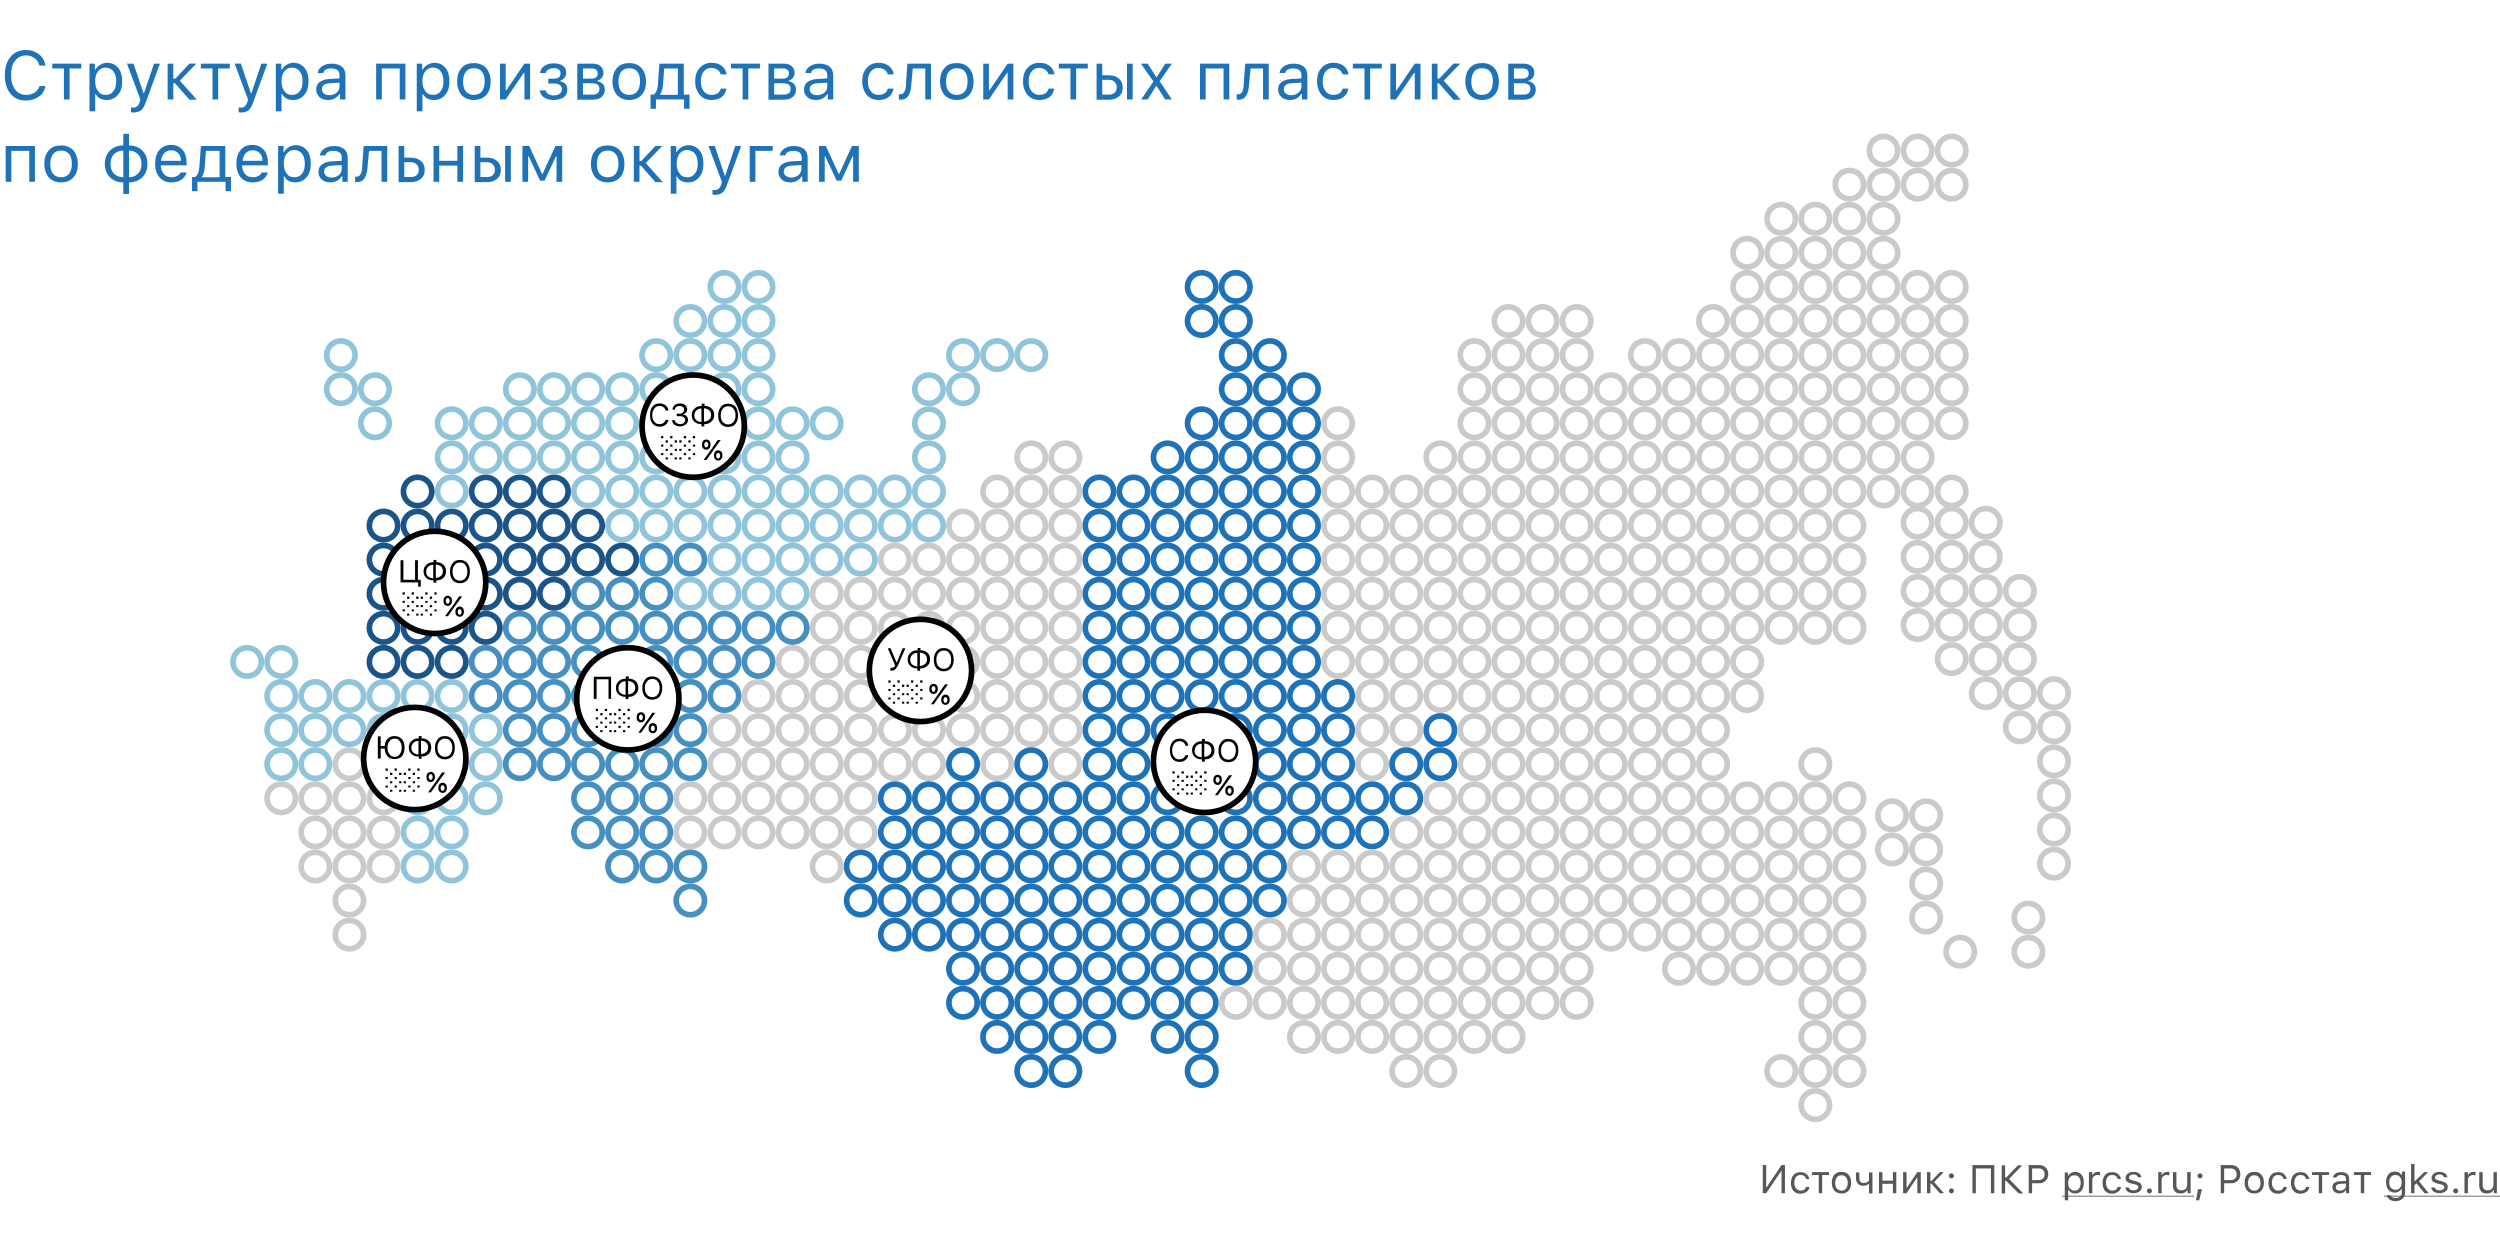 <svg xmlns="http://www.w3.org/2000/svg" xmlns:xlink="http://www.w3.org/1999/xlink" id="Слой_1" x="0" y="0" version="1.1" viewBox="0 0 880 439" xml:space="preserve"><style>.st1{fill:none;stroke:#1e72b8;stroke-width:2}.st2,.st3,.st4,.st5,.st6{fill:none;stroke:#cacacb;stroke-width:2}.st3,.st4,.st5,.st6{stroke:#468fc1}.st4,.st5,.st6{stroke:#8fc4db}.st5,.st6{stroke:#1a5489}.st6{stroke:#72adce}.st7{fill:#1e72b8}.st8{fill:#575756}.st9{fill:#fff;stroke:#020203;stroke-width:2}.st10{fill:#020203}</style><path fill="#fff" d="M0 0h880v439H0z"/><circle cx="423" cy="173" r="5" class="st1"/><circle cx="411" cy="173" r="5" class="st1"/><circle cx="399" cy="173" r="5" class="st1"/><circle cx="387" cy="173" r="5" class="st1"/><circle cx="375" cy="173" r="5" class="st2"/><circle cx="363" cy="173" r="5" class="st2"/><circle cx="351" cy="173" r="5" class="st2"/><circle cx="423" cy="245" r="5" class="st1"/><circle cx="411" cy="245" r="5" class="st1"/><circle cx="399" cy="245" r="5" class="st1"/><circle cx="387" cy="245" r="5" class="st1"/><circle cx="375" cy="245" r="5" class="st2"/><circle cx="363" cy="245" r="5" class="st2"/><circle cx="351" cy="245" r="5" class="st2"/><circle cx="339" cy="245" r="5" class="st2"/><circle cx="327" cy="245" r="5" class="st2"/><circle cx="315" cy="245" r="5" class="st2"/><circle cx="303" cy="245" r="5" class="st2"/><circle cx="291" cy="245" r="5" class="st2"/><circle cx="279" cy="245" r="5" class="st2"/><circle cx="267" cy="245" r="5" class="st2"/><circle cx="255" cy="245" r="5" class="st3"/><circle cx="243" cy="245" r="5" class="st3"/><circle cx="231" cy="245" r="5" class="st1"/><circle cx="219" cy="245" r="5" class="st1"/><circle cx="207" cy="245" r="5" class="st3"/><circle cx="195" cy="245" r="5" class="st3"/><circle cx="183" cy="245" r="5" class="st3"/><circle cx="423" cy="317" r="5" class="st1"/><circle cx="411" cy="317" r="5" class="st1"/><circle cx="399" cy="317" r="5" class="st1"/><circle cx="387" cy="317" r="5" class="st1"/><circle cx="375" cy="317" r="5" class="st1"/><circle cx="363" cy="317" r="5" class="st1"/><circle cx="351" cy="317" r="5" class="st1"/><circle cx="339" cy="317" r="5" class="st1"/><circle cx="327" cy="317" r="5" class="st1"/><circle cx="315" cy="317" r="5" class="st1"/><circle cx="303" cy="317" r="5" class="st1"/><circle cx="423" cy="149" r="5" class="st1"/><circle cx="423" cy="221" r="5" class="st1"/><circle cx="411" cy="221" r="5" class="st1"/><circle cx="399" cy="221" r="5" class="st1"/><circle cx="387" cy="221" r="5" class="st1"/><circle cx="375" cy="221" r="5" class="st2"/><circle cx="363" cy="221" r="5" class="st2"/><circle cx="351" cy="221" r="5" class="st2"/><circle cx="339" cy="221" r="5" class="st2"/><circle cx="327" cy="221" r="5" class="st2"/><circle cx="315" cy="221" r="5" class="st2"/><circle cx="303" cy="221" r="5" class="st2"/><circle cx="291" cy="221" r="5" class="st2"/><circle cx="279" cy="221" r="5" class="st3"/><circle cx="267" cy="221" r="5" class="st3"/><circle cx="255" cy="221" r="5" class="st3"/><circle cx="243" cy="221" r="5" class="st3"/><circle cx="231" cy="221" r="5" class="st3"/><circle cx="219" cy="221" r="5" class="st3"/><circle cx="207" cy="221" r="5" class="st3"/><circle cx="195" cy="221" r="5" class="st3"/><circle cx="183" cy="221" r="5" class="st3"/><circle cx="423" cy="293" r="5" class="st1"/><circle cx="411" cy="293" r="5" class="st1"/><circle cx="399" cy="293" r="5" class="st1"/><circle cx="387" cy="293" r="5" class="st1"/><circle cx="375" cy="293" r="5" class="st1"/><circle cx="363" cy="293" r="5" class="st1"/><circle cx="351" cy="293" r="5" class="st1"/><circle cx="339" cy="293" r="5" class="st1"/><circle cx="327" cy="293" r="5" class="st1"/><circle cx="315" cy="293" r="5" class="st1"/><circle cx="303" cy="293" r="5" class="st2"/><circle cx="291" cy="293" r="5" class="st2"/><circle cx="279" cy="293" r="5" class="st2"/><circle cx="267" cy="293" r="5" class="st2"/><circle cx="255" cy="293" r="5" class="st2"/><circle cx="243" cy="293" r="5" class="st2"/><circle cx="231" cy="293" r="5" class="st3"/><circle cx="219" cy="293" r="5" class="st3"/><circle cx="207" cy="293" r="5" class="st3"/><circle cx="243" cy="305" r="5" class="st3"/><circle cx="231" cy="305" r="5" class="st3"/><circle cx="219" cy="305" r="5" class="st3"/><circle cx="243" cy="317" r="5" class="st3"/><circle cx="423" cy="185" r="5" class="st1"/><circle cx="411" cy="185" r="5" class="st1"/><circle cx="399" cy="185" r="5" class="st1"/><circle cx="387" cy="185" r="5" class="st1"/><circle cx="375" cy="185" r="5" class="st2"/><circle cx="363" cy="185" r="5" class="st2"/><circle cx="351" cy="185" r="5" class="st2"/><circle cx="339" cy="185" r="5" class="st2"/><circle cx="327" cy="185" r="5" class="st4"/><circle cx="327" cy="149" r="5" class="st4"/><circle cx="339" cy="137" r="5" class="st4"/><circle cx="327" cy="173" r="5" class="st4"/><circle cx="327" cy="137" r="5" class="st4"/><circle cx="339" cy="125" r="5" class="st4"/><circle cx="351" cy="125" r="5" class="st4"/><circle cx="363" cy="125" r="5" class="st4"/><circle cx="315" cy="185" r="5" class="st4"/><circle cx="303" cy="185" r="5" class="st4"/><circle cx="291" cy="185" r="5" class="st4"/><circle cx="279" cy="185" r="5" class="st4"/><circle cx="267" cy="185" r="5" class="st4"/><circle cx="255" cy="185" r="5" class="st4"/><circle cx="243" cy="185" r="5" class="st4"/><circle cx="231" cy="185" r="5" class="st4"/><circle cx="219" cy="185" r="5" class="st4"/><circle cx="207" cy="185" r="5" class="st5"/><circle cx="195" cy="185" r="5" class="st5"/><circle cx="183" cy="185" r="5" class="st5"/><circle cx="267" cy="137" r="5" class="st4"/><circle cx="255" cy="137" r="5" class="st4"/><circle cx="243" cy="137" r="5" class="st6"/><circle cx="231" cy="137" r="5" class="st4"/><circle cx="219" cy="137" r="5" class="st4"/><circle cx="207" cy="137" r="5" class="st4"/><circle cx="195" cy="137" r="5" class="st4"/><circle cx="183" cy="137" r="5" class="st4"/><circle cx="315" cy="173" r="5" class="st4"/><circle cx="303" cy="173" r="5" class="st4"/><circle cx="291" cy="173" r="5" class="st4"/><circle cx="279" cy="173" r="5" class="st4"/><circle cx="267" cy="173" r="5" class="st4"/><circle cx="255" cy="173" r="5" class="st4"/><circle cx="243" cy="173" r="5" class="st4"/><circle cx="231" cy="173" r="5" class="st4"/><circle cx="219" cy="173" r="5" class="st4"/><circle cx="207" cy="173" r="5" class="st4"/><circle cx="195" cy="173" r="5" class="st5"/><circle cx="183" cy="173" r="5" class="st5"/><circle cx="267" cy="125" r="5" class="st4"/><circle cx="255" cy="125" r="5" class="st4"/><circle cx="243" cy="125" r="5" class="st4"/><circle cx="231" cy="125" r="5" class="st4"/><circle cx="423" cy="257" r="5" class="st6"/><circle cx="411" cy="257" r="5" class="st1"/><circle cx="399" cy="257" r="5" class="st1"/><circle cx="387" cy="257" r="5" class="st1"/><circle cx="375" cy="257" r="5" class="st2"/><circle cx="363" cy="257" r="5" class="st2"/><circle cx="351" cy="257" r="5" class="st2"/><circle cx="339" cy="257" r="5" class="st2"/><circle cx="327" cy="257" r="5" class="st2"/><circle cx="315" cy="257" r="5" class="st2"/><circle cx="303" cy="257" r="5" class="st2"/><circle cx="291" cy="257" r="5" class="st2"/><circle cx="279" cy="257" r="5" class="st2"/><circle cx="267" cy="257" r="5" class="st2"/><circle cx="255" cy="257" r="5" class="st2"/><circle cx="243" cy="257" r="5" class="st3"/><circle cx="231" cy="257" r="5" class="st3"/><circle cx="219" cy="257" r="5" class="st1"/><circle cx="207" cy="257" r="5" class="st3"/><circle cx="195" cy="257" r="5" class="st3"/><circle cx="183" cy="257" r="5" class="st3"/><circle cx="423" cy="329" r="5" class="st1"/><circle cx="411" cy="329" r="5" class="st1"/><circle cx="399" cy="329" r="5" class="st1"/><circle cx="387" cy="329" r="5" class="st1"/><circle cx="375" cy="329" r="5" class="st1"/><circle cx="363" cy="329" r="5" class="st1"/><circle cx="351" cy="329" r="5" class="st1"/><circle cx="339" cy="329" r="5" class="st1"/><circle cx="327" cy="329" r="5" class="st1"/><circle cx="315" cy="329" r="5" class="st1"/><circle cx="423" cy="365" r="5" class="st1"/><circle cx="411" cy="365" r="5" class="st1"/><circle cx="387" cy="365" r="5" class="st1"/><circle cx="375" cy="365" r="5" class="st1"/><circle cx="363" cy="365" r="5" class="st1"/><circle cx="351" cy="365" r="5" class="st1"/><circle cx="423" cy="161" r="5" class="st1"/><circle cx="411" cy="161" r="5" class="st1"/><circle cx="375" cy="161" r="5" class="st2"/><circle cx="363" cy="161" r="5" class="st2"/><circle cx="423" cy="233" r="5" class="st1"/><circle cx="411" cy="233" r="5" class="st1"/><circle cx="399" cy="233" r="5" class="st1"/><circle cx="387" cy="233" r="5" class="st1"/><circle cx="375" cy="233" r="5" class="st2"/><circle cx="363" cy="233" r="5" class="st2"/><circle cx="351" cy="233" r="5" class="st2"/><circle cx="339" cy="233" r="5" class="st2"/><circle cx="327" cy="233" r="5" class="st2"/><circle cx="315" cy="233" r="5" class="st2"/><circle cx="303" cy="233" r="5" class="st2"/><circle cx="291" cy="233" r="5" class="st2"/><circle cx="279" cy="233" r="5" class="st2"/><circle cx="267" cy="233" r="5" class="st3"/><circle cx="255" cy="233" r="5" class="st3"/><circle cx="243" cy="233" r="5" class="st3"/><circle cx="231" cy="233" r="5" class="st3"/><circle cx="219" cy="233" r="5" class="st1"/><circle cx="207" cy="233" r="5" class="st3"/><circle cx="195" cy="233" r="5" class="st3"/><circle cx="183" cy="233" r="5" class="st3"/><circle cx="423" cy="305" r="5" class="st1"/><circle cx="411" cy="305" r="5" class="st1"/><circle cx="399" cy="305" r="5" class="st1"/><circle cx="387" cy="305" r="5" class="st1"/><circle cx="375" cy="305" r="5" class="st1"/><circle cx="363" cy="305" r="5" class="st1"/><circle cx="351" cy="305" r="5" class="st1"/><circle cx="339" cy="305" r="5" class="st1"/><circle cx="327" cy="305" r="5" class="st1"/><circle cx="315" cy="305" r="5" class="st1"/><circle cx="303" cy="305" r="5" class="st1"/><circle cx="291" cy="305" r="5" class="st2"/><circle cx="279" cy="161" r="5" class="st4"/><circle cx="267" cy="161" r="5" class="st4"/><circle cx="255" cy="161" r="5" class="st4"/><circle cx="243" cy="161" r="5" class="st6"/><circle cx="231" cy="161" r="5" class="st4"/><circle cx="219" cy="161" r="5" class="st4"/><circle cx="207" cy="161" r="5" class="st4"/><circle cx="195" cy="161" r="5" class="st4"/><circle cx="183" cy="161" r="5" class="st4"/><circle cx="267" cy="113" r="5" class="st4"/><circle cx="255" cy="113" r="5" class="st4"/><circle cx="243" cy="113" r="5" class="st4"/><circle cx="279" cy="149" r="5" class="st4"/><circle cx="267" cy="149" r="5" class="st4"/><circle cx="255" cy="149" r="5" class="st6"/><circle cx="243" cy="149" r="5" class="st6"/><circle cx="231" cy="149" r="5" class="st6"/><circle cx="219" cy="149" r="5" class="st4"/><circle cx="207" cy="149" r="5" class="st4"/><circle cx="195" cy="149" r="5" class="st4"/><circle cx="183" cy="149" r="5" class="st4"/><circle cx="267" cy="101" r="5" class="st4"/><circle cx="255" cy="101" r="5" class="st4"/><circle cx="291" cy="149" r="5" class="st4"/><circle cx="423" cy="197" r="5" class="st1"/><circle cx="411" cy="197" r="5" class="st1"/><circle cx="399" cy="197" r="5" class="st1"/><circle cx="387" cy="197" r="5" class="st1"/><circle cx="375" cy="197" r="5" class="st2"/><circle cx="363" cy="197" r="5" class="st2"/><circle cx="351" cy="197" r="5" class="st2"/><circle cx="339" cy="197" r="5" class="st2"/><circle cx="327" cy="197" r="5" class="st2"/><circle cx="327" cy="161" r="5" class="st4"/><circle cx="315" cy="197" r="5" class="st2"/><circle cx="303" cy="197" r="5" class="st4"/><circle cx="291" cy="197" r="5" class="st4"/><circle cx="279" cy="197" r="5" class="st4"/><circle cx="267" cy="197" r="5" class="st4"/><circle cx="255" cy="197" r="5" class="st4"/><circle cx="243" cy="197" r="5" class="st3"/><circle cx="231" cy="197" r="5" class="st3"/><circle cx="219" cy="197" r="5" class="st5"/><circle cx="207" cy="197" r="5" class="st5"/><circle cx="195" cy="197" r="5" class="st5"/><circle cx="183" cy="197" r="5" class="st5"/><circle cx="423" cy="269" r="5" class="st6"/><circle cx="411" cy="269" r="5" class="st6"/><circle cx="399" cy="269" r="5" class="st1"/><circle cx="387" cy="269" r="5" class="st1"/><circle cx="375" cy="269" r="5" class="st2"/><circle cx="363" cy="269" r="5" class="st1"/><circle cx="351" cy="269" r="5" class="st2"/><circle cx="339" cy="269" r="5" class="st1"/><circle cx="327" cy="269" r="5" class="st2"/><circle cx="315" cy="269" r="5" class="st2"/><circle cx="303" cy="269" r="5" class="st2"/><circle cx="291" cy="269" r="5" class="st2"/><circle cx="279" cy="269" r="5" class="st2"/><circle cx="267" cy="269" r="5" class="st2"/><circle cx="255" cy="269" r="5" class="st2"/><circle cx="243" cy="269" r="5" class="st3"/><circle cx="231" cy="269" r="5" class="st3"/><circle cx="219" cy="269" r="5" class="st3"/><circle cx="207" cy="269" r="5" class="st3"/><circle cx="195" cy="269" r="5" class="st3"/><circle cx="183" cy="269" r="5" class="st3"/><circle cx="423" cy="341" r="5" class="st1"/><circle cx="411" cy="341" r="5" class="st1"/><circle cx="399" cy="341" r="5" class="st1"/><circle cx="387" cy="341" r="5" class="st1"/><circle cx="375" cy="341" r="5" class="st1"/><circle cx="363" cy="341" r="5" class="st1"/><circle cx="351" cy="341" r="5" class="st1"/><circle cx="339" cy="341" r="5" class="st1"/><circle cx="423" cy="377" r="5" class="st1"/><circle cx="375" cy="377" r="5" class="st1"/><circle cx="363" cy="377" r="5" class="st1"/><circle cx="423" cy="209" r="5" class="st1"/><circle cx="411" cy="209" r="5" class="st1"/><circle cx="399" cy="209" r="5" class="st1"/><circle cx="387" cy="209" r="5" class="st1"/><circle cx="375" cy="209" r="5" class="st2"/><circle cx="363" cy="209" r="5" class="st2"/><circle cx="351" cy="209" r="5" class="st2"/><circle cx="339" cy="209" r="5" class="st2"/><circle cx="327" cy="209" r="5" class="st2"/><circle cx="315" cy="209" r="5" class="st2"/><circle cx="303" cy="209" r="5" class="st2"/><circle cx="291" cy="209" r="5" class="st2"/><circle cx="279" cy="209" r="5" class="st4"/><circle cx="267" cy="209" r="5" class="st4"/><circle cx="255" cy="209" r="5" class="st4"/><circle cx="243" cy="209" r="5" class="st4"/><circle cx="231" cy="209" r="5" class="st3"/><circle cx="219" cy="209" r="5" class="st3"/><circle cx="207" cy="209" r="5" class="st3"/><circle cx="195" cy="209" r="5" class="st5"/><circle cx="183" cy="209" r="5" class="st5"/><circle cx="171" cy="257" r="5" class="st4"/><circle cx="171" cy="233" r="5" class="st3"/><circle cx="171" cy="197" r="5" class="st5"/><circle cx="171" cy="149" r="5" class="st4"/><circle cx="171" cy="185" r="5" class="st5"/><circle cx="171" cy="269" r="5" class="st4"/><circle cx="171" cy="245" r="5" class="st3"/><circle cx="171" cy="173" r="5" class="st5"/><circle cx="171" cy="161" r="5" class="st4"/><circle cx="171" cy="209" r="5" class="st5"/><circle cx="171" cy="281" r="5" class="st4"/><circle cx="171" cy="221" r="5" class="st5"/><circle cx="159" cy="257" r="5" class="st4"/><circle cx="159" cy="233" r="5" class="st5"/><circle cx="159" cy="197" r="5" class="st5"/><circle cx="159" cy="149" r="5" class="st4"/><circle cx="159" cy="185" r="5" class="st5"/><circle cx="159" cy="269" r="5" class="st4"/><circle cx="159" cy="293" r="5" class="st4"/><circle cx="159" cy="245" r="5" class="st4"/><circle cx="159" cy="173" r="5" class="st4"/><circle cx="159" cy="161" r="5" class="st4"/><circle cx="159" cy="209" r="5" class="st5"/><circle cx="159" cy="281" r="5" class="st4"/><circle cx="159" cy="305" r="5" class="st4"/><circle cx="159" cy="221" r="5" class="st5"/><circle cx="147" cy="257" r="5" class="st4"/><circle cx="135" cy="257" r="5" class="st4"/><circle cx="123" cy="257" r="5" class="st4"/><circle cx="111" cy="257" r="5" class="st4"/><circle cx="99" cy="233" r="5" class="st4"/><circle cx="87" cy="233" r="5" class="st4"/><circle cx="147" cy="233" r="5" class="st5"/><circle cx="135" cy="233" r="5" class="st5"/><circle cx="147" cy="197" r="5" class="st5"/><circle cx="135" cy="197" r="5" class="st5"/><circle cx="147" cy="185" r="5" class="st5"/><circle cx="135" cy="185" r="5" class="st5"/><circle cx="132" cy="149" r="5" class="st4"/><circle cx="132" cy="137" r="5" class="st4"/><circle cx="120" cy="137" r="5" class="st4"/><circle cx="120" cy="125" r="5" class="st4"/><circle cx="147" cy="269" r="5" class="st4"/><circle cx="135" cy="269" r="5" class="st4"/><circle cx="123" cy="269" r="5" class="st2"/><circle cx="111" cy="269" r="5" class="st4"/><circle cx="99" cy="245" r="5" class="st4"/><circle cx="147" cy="293" r="5" class="st4"/><circle cx="135" cy="293" r="5" class="st2"/><circle cx="123" cy="293" r="5" class="st2"/><circle cx="111" cy="293" r="5" class="st2"/><circle cx="99" cy="269" r="5" class="st4"/><circle cx="123" cy="317" r="5" class="st2"/><circle cx="147" cy="245" r="5" class="st4"/><circle cx="135" cy="245" r="5" class="st4"/><circle cx="123" cy="245" r="5" class="st4"/><circle cx="111" cy="245" r="5" class="st4"/><circle cx="147" cy="173" r="5" class="st5"/><circle cx="147" cy="209" r="5" class="st5"/><circle cx="135" cy="209" r="5" class="st5"/><circle cx="147" cy="281" r="5" class="st4"/><circle cx="135" cy="281" r="5" class="st2"/><circle cx="123" cy="281" r="5" class="st2"/><circle cx="111" cy="281" r="5" class="st2"/><circle cx="99" cy="257" r="5" class="st4"/><circle cx="147" cy="305" r="5" class="st4"/><circle cx="135" cy="305" r="5" class="st2"/><circle cx="123" cy="305" r="5" class="st2"/><circle cx="111" cy="305" r="5" class="st2"/><circle cx="99" cy="281" r="5" class="st2"/><circle cx="123" cy="329" r="5" class="st2"/><circle cx="147" cy="221" r="5" class="st5"/><circle cx="135" cy="221" r="5" class="st5"/><circle cx="423" cy="281" r="5" class="st6"/><circle cx="411" cy="281" r="5" class="st1"/><circle cx="399" cy="281" r="5" class="st1"/><circle cx="387" cy="281" r="5" class="st1"/><circle cx="375" cy="281" r="5" class="st1"/><circle cx="363" cy="281" r="5" class="st1"/><circle cx="351" cy="281" r="5" class="st1"/><circle cx="339" cy="281" r="5" class="st1"/><circle cx="327" cy="281" r="5" class="st1"/><circle cx="315" cy="281" r="5" class="st1"/><circle cx="303" cy="281" r="5" class="st2"/><circle cx="291" cy="281" r="5" class="st2"/><circle cx="279" cy="281" r="5" class="st2"/><circle cx="267" cy="281" r="5" class="st2"/><circle cx="255" cy="281" r="5" class="st2"/><circle cx="243" cy="281" r="5" class="st2"/><circle cx="231" cy="281" r="5" class="st3"/><circle cx="219" cy="281" r="5" class="st3"/><circle cx="207" cy="281" r="5" class="st3"/><circle cx="423" cy="353" r="5" class="st1"/><circle cx="411" cy="353" r="5" class="st1"/><circle cx="399" cy="353" r="5" class="st1"/><circle cx="387" cy="353" r="5" class="st1"/><circle cx="375" cy="353" r="5" class="st1"/><circle cx="363" cy="353" r="5" class="st1"/><circle cx="351" cy="353" r="5" class="st1"/><circle cx="339" cy="353" r="5" class="st1"/><circle cx="435" cy="173" r="5" class="st1"/><circle cx="447" cy="173" r="5" class="st1"/><circle cx="459" cy="185" r="5" class="st1"/><circle cx="507" cy="185" r="5" class="st2"/><circle cx="555" cy="185" r="5" class="st2"/><circle cx="555" cy="137" r="5" class="st2"/><circle cx="471" cy="197" r="5" class="st2"/><circle cx="519" cy="197" r="5" class="st2"/><circle cx="519" cy="149" r="5" class="st2"/><circle cx="567" cy="197" r="5" class="st2"/><circle cx="567" cy="149" r="5" class="st2"/><circle cx="483" cy="221" r="5" class="st2"/><circle cx="531" cy="221" r="5" class="st2"/><circle cx="579" cy="221" r="5" class="st2"/><circle cx="495" cy="221" r="5" class="st2"/><circle cx="543" cy="221" r="5" class="st2"/><circle cx="591" cy="221" r="5" class="st2"/><circle cx="603" cy="221" r="5" class="st2"/><circle cx="615" cy="197" r="5" class="st2"/><circle cx="639" cy="197" r="5" class="st2"/><circle cx="435" cy="113" r="5" class="st1"/><circle cx="423" cy="113" r="5" class="st1"/><circle cx="435" cy="245" r="5" class="st1"/><circle cx="447" cy="245" r="5" class="st1"/><circle cx="459" cy="257" r="5" class="st1"/><circle cx="507" cy="257" r="5" class="st1"/><circle cx="555" cy="257" r="5" class="st2"/><circle cx="471" cy="269" r="5" class="st1"/><circle cx="519" cy="269" r="5" class="st2"/><circle cx="567" cy="269" r="5" class="st2"/><circle cx="483" cy="293" r="5" class="st1"/><circle cx="531" cy="293" r="5" class="st2"/><circle cx="579" cy="293" r="5" class="st2"/><circle cx="495" cy="293" r="5" class="st2"/><circle cx="543" cy="293" r="5" class="st2"/><circle cx="591" cy="293" r="5" class="st2"/><circle cx="603" cy="293" r="5" class="st2"/><circle cx="615" cy="305" r="5" class="st2"/><circle cx="627" cy="305" r="5" class="st2"/><circle cx="639" cy="305" r="5" class="st2"/><circle cx="651" cy="305" r="5" class="st2"/><circle cx="639" cy="365" r="5" class="st2"/><circle cx="651" cy="365" r="5" class="st2"/><circle cx="678" cy="311" r="5" class="st2"/><circle cx="435" cy="317" r="5" class="st1"/><circle cx="447" cy="317" r="5" class="st1"/><circle cx="459" cy="329" r="5" class="st2"/><circle cx="507" cy="329" r="5" class="st2"/><circle cx="555" cy="329" r="5" class="st2"/><circle cx="471" cy="341" r="5" class="st2"/><circle cx="519" cy="341" r="5" class="st2"/><circle cx="483" cy="365" r="5" class="st2"/><circle cx="531" cy="365" r="5" class="st2"/><circle cx="495" cy="365" r="5" class="st2"/><circle cx="495" cy="377" r="5" class="st2"/><circle cx="507" cy="377" r="5" class="st2"/><circle cx="435" cy="149" r="5" class="st1"/><circle cx="447" cy="149" r="5" class="st1"/><circle cx="459" cy="161" r="5" class="st1"/><circle cx="471" cy="173" r="5" class="st2"/><circle cx="519" cy="173" r="5" class="st2"/><circle cx="519" cy="125" r="5" class="st2"/><circle cx="567" cy="173" r="5" class="st2"/><circle cx="507" cy="161" r="5" class="st2"/><circle cx="483" cy="197" r="5" class="st2"/><circle cx="531" cy="197" r="5" class="st2"/><circle cx="531" cy="149" r="5" class="st2"/><circle cx="579" cy="197" r="5" class="st2"/><circle cx="579" cy="149" r="5" class="st2"/><circle cx="495" cy="197" r="5" class="st2"/><circle cx="543" cy="197" r="5" class="st2"/><circle cx="543" cy="149" r="5" class="st2"/><circle cx="591" cy="197" r="5" class="st2"/><circle cx="603" cy="197" r="5" class="st2"/><circle cx="615" cy="173" r="5" class="st2"/><circle cx="639" cy="173" r="5" class="st2"/><circle cx="591" cy="149" r="5" class="st2"/><circle cx="603" cy="149" r="5" class="st2"/><circle cx="615" cy="125" r="5" class="st2"/><circle cx="639" cy="125" r="5" class="st2"/><circle cx="435" cy="221" r="5" class="st1"/><circle cx="447" cy="221" r="5" class="st1"/><circle cx="459" cy="233" r="5" class="st1"/><circle cx="507" cy="233" r="5" class="st2"/><circle cx="555" cy="233" r="5" class="st2"/><circle cx="471" cy="245" r="5" class="st1"/><circle cx="519" cy="245" r="5" class="st2"/><circle cx="567" cy="245" r="5" class="st2"/><circle cx="483" cy="269" r="5" class="st2"/><circle cx="531" cy="269" r="5" class="st2"/><circle cx="579" cy="269" r="5" class="st2"/><circle cx="495" cy="269" r="5" class="st1"/><circle cx="543" cy="269" r="5" class="st2"/><circle cx="591" cy="269" r="5" class="st2"/><circle cx="603" cy="269" r="5" class="st2"/><circle cx="615" cy="281" r="5" class="st2"/><circle cx="627" cy="281" r="5" class="st2"/><circle cx="639" cy="281" r="5" class="st2"/><circle cx="651" cy="281" r="5" class="st2"/><circle cx="639" cy="269" r="5" class="st2"/><circle cx="435" cy="293" r="5" class="st1"/><circle cx="447" cy="293" r="5" class="st1"/><circle cx="459" cy="305" r="5" class="st2"/><circle cx="507" cy="305" r="5" class="st2"/><circle cx="555" cy="305" r="5" class="st2"/><circle cx="471" cy="317" r="5" class="st2"/><circle cx="519" cy="317" r="5" class="st2"/><circle cx="567" cy="317" r="5" class="st2"/><circle cx="483" cy="341" r="5" class="st2"/><circle cx="531" cy="341" r="5" class="st2"/><circle cx="495" cy="341" r="5" class="st2"/><circle cx="543" cy="341" r="5" class="st2"/><circle cx="591" cy="341" r="5" class="st2"/><circle cx="603" cy="341" r="5" class="st2"/><circle cx="435" cy="185" r="5" class="st1"/><circle cx="447" cy="185" r="5" class="st1"/><circle cx="459" cy="197" r="5" class="st1"/><circle cx="507" cy="197" r="5" class="st2"/><circle cx="555" cy="197" r="5" class="st2"/><circle cx="555" cy="149" r="5" class="st2"/><circle cx="471" cy="209" r="5" class="st2"/><circle cx="519" cy="209" r="5" class="st2"/><circle cx="519" cy="161" r="5" class="st2"/><circle cx="567" cy="209" r="5" class="st2"/><circle cx="567" cy="161" r="5" class="st2"/><circle cx="483" cy="233" r="5" class="st2"/><circle cx="531" cy="233" r="5" class="st2"/><circle cx="579" cy="233" r="5" class="st2"/><circle cx="495" cy="233" r="5" class="st2"/><circle cx="543" cy="233" r="5" class="st2"/><circle cx="591" cy="233" r="5" class="st2"/><circle cx="603" cy="233" r="5" class="st2"/><circle cx="615" cy="209" r="5" class="st2"/><circle cx="639" cy="209" r="5" class="st2"/><circle cx="639" cy="221" r="5" class="st2"/><circle cx="435" cy="125" r="5" class="st1"/><circle cx="447" cy="125" r="5" class="st1"/><circle cx="459" cy="137" r="5" class="st1"/><circle cx="471" cy="149" r="5" class="st2"/><circle cx="483" cy="173" r="5" class="st2"/><circle cx="531" cy="173" r="5" class="st2"/><circle cx="531" cy="125" r="5" class="st2"/><circle cx="531" cy="113" r="5" class="st2"/><circle cx="579" cy="173" r="5" class="st2"/><circle cx="579" cy="125" r="5" class="st2"/><circle cx="495" cy="173" r="5" class="st2"/><circle cx="543" cy="173" r="5" class="st2"/><circle cx="543" cy="125" r="5" class="st2"/><circle cx="543" cy="113" r="5" class="st2"/><circle cx="591" cy="173" r="5" class="st2"/><circle cx="603" cy="173" r="5" class="st2"/><circle cx="615" cy="149" r="5" class="st2"/><circle cx="639" cy="149" r="5" class="st2"/><circle cx="591" cy="125" r="5" class="st2"/><circle cx="603" cy="125" r="5" class="st2"/><circle cx="615" cy="101" r="5" class="st2"/><circle cx="639" cy="101" r="5" class="st2"/><circle cx="603" cy="113" r="5" class="st2"/><circle cx="615" cy="89" r="5" class="st2"/><circle cx="639" cy="89" r="5" class="st2"/><circle cx="435" cy="257" r="5" class="st1"/><circle cx="447" cy="257" r="5" class="st1"/><circle cx="459" cy="269" r="5" class="st1"/><circle cx="507" cy="269" r="5" class="st1"/><circle cx="555" cy="269" r="5" class="st2"/><circle cx="471" cy="281" r="5" class="st1"/><circle cx="519" cy="281" r="5" class="st2"/><circle cx="567" cy="281" r="5" class="st2"/><circle cx="483" cy="305" r="5" class="st2"/><circle cx="531" cy="305" r="5" class="st2"/><circle cx="579" cy="305" r="5" class="st2"/><circle cx="495" cy="305" r="5" class="st2"/><circle cx="543" cy="305" r="5" class="st2"/><circle cx="591" cy="305" r="5" class="st2"/><circle cx="603" cy="305" r="5" class="st2"/><circle cx="615" cy="317" r="5" class="st2"/><circle cx="627" cy="317" r="5" class="st2"/><circle cx="639" cy="317" r="5" class="st2"/><circle cx="651" cy="317" r="5" class="st2"/><circle cx="639" cy="377" r="5" class="st2"/><circle cx="651" cy="377" r="5" class="st2"/><circle cx="678" cy="323" r="5" class="st2"/><circle cx="435" cy="329" r="5" class="st1"/><circle cx="447" cy="329" r="5" class="st2"/><circle cx="459" cy="341" r="5" class="st2"/><circle cx="507" cy="341" r="5" class="st2"/><circle cx="555" cy="341" r="5" class="st2"/><circle cx="471" cy="353" r="5" class="st2"/><circle cx="519" cy="353" r="5" class="st2"/><circle cx="435" cy="161" r="5" class="st1"/><circle cx="447" cy="161" r="5" class="st1"/><circle cx="459" cy="173" r="5" class="st1"/><circle cx="507" cy="173" r="5" class="st2"/><circle cx="555" cy="173" r="5" class="st2"/><circle cx="555" cy="125" r="5" class="st2"/><circle cx="555" cy="113" r="5" class="st2"/><circle cx="471" cy="185" r="5" class="st2"/><circle cx="519" cy="185" r="5" class="st2"/><circle cx="519" cy="137" r="5" class="st2"/><circle cx="567" cy="185" r="5" class="st2"/><circle cx="567" cy="137" r="5" class="st2"/><circle cx="483" cy="209" r="5" class="st2"/><circle cx="531" cy="209" r="5" class="st2"/><circle cx="531" cy="161" r="5" class="st2"/><circle cx="579" cy="209" r="5" class="st2"/><circle cx="579" cy="161" r="5" class="st2"/><circle cx="495" cy="209" r="5" class="st2"/><circle cx="543" cy="209" r="5" class="st2"/><circle cx="543" cy="161" r="5" class="st2"/><circle cx="591" cy="209" r="5" class="st2"/><circle cx="603" cy="209" r="5" class="st2"/><circle cx="615" cy="185" r="5" class="st2"/><circle cx="639" cy="185" r="5" class="st2"/><circle cx="591" cy="161" r="5" class="st2"/><circle cx="603" cy="161" r="5" class="st2"/><circle cx="615" cy="137" r="5" class="st2"/><circle cx="639" cy="137" r="5" class="st2"/><circle cx="435" cy="101" r="5" class="st1"/><circle cx="423" cy="101" r="5" class="st1"/><circle cx="435" cy="233" r="5" class="st1"/><circle cx="447" cy="233" r="5" class="st1"/><circle cx="459" cy="245" r="5" class="st1"/><circle cx="507" cy="245" r="5" class="st2"/><circle cx="555" cy="245" r="5" class="st2"/><circle cx="471" cy="257" r="5" class="st1"/><circle cx="519" cy="257" r="5" class="st2"/><circle cx="567" cy="257" r="5" class="st2"/><circle cx="483" cy="281" r="5" class="st1"/><circle cx="531" cy="281" r="5" class="st2"/><circle cx="579" cy="281" r="5" class="st2"/><circle cx="495" cy="281" r="5" class="st1"/><circle cx="543" cy="281" r="5" class="st2"/><circle cx="591" cy="281" r="5" class="st2"/><circle cx="603" cy="281" r="5" class="st2"/><circle cx="615" cy="293" r="5" class="st2"/><circle cx="627" cy="293" r="5" class="st2"/><circle cx="639" cy="293" r="5" class="st2"/><circle cx="651" cy="293" r="5" class="st2"/><circle cx="639" cy="353" r="5" class="st2"/><circle cx="651" cy="353" r="5" class="st2"/><circle cx="678" cy="299" r="5" class="st2"/><circle cx="435" cy="305" r="5" class="st1"/><circle cx="447" cy="305" r="5" class="st1"/><circle cx="459" cy="317" r="5" class="st2"/><circle cx="507" cy="317" r="5" class="st2"/><circle cx="555" cy="317" r="5" class="st2"/><circle cx="471" cy="329" r="5" class="st2"/><circle cx="519" cy="329" r="5" class="st2"/><circle cx="567" cy="329" r="5" class="st2"/><circle cx="483" cy="353" r="5" class="st2"/><circle cx="531" cy="353" r="5" class="st2"/><circle cx="495" cy="353" r="5" class="st2"/><circle cx="543" cy="353" r="5" class="st2"/><circle cx="435" cy="197" r="5" class="st1"/><circle cx="447" cy="197" r="5" class="st1"/><circle cx="459" cy="209" r="5" class="st1"/><circle cx="507" cy="209" r="5" class="st2"/><circle cx="555" cy="209" r="5" class="st2"/><circle cx="555" cy="161" r="5" class="st2"/><circle cx="471" cy="221" r="5" class="st2"/><circle cx="519" cy="221" r="5" class="st2"/><circle cx="567" cy="221" r="5" class="st2"/><circle cx="483" cy="245" r="5" class="st2"/><circle cx="531" cy="245" r="5" class="st2"/><circle cx="579" cy="245" r="5" class="st2"/><circle cx="495" cy="245" r="5" class="st2"/><circle cx="543" cy="245" r="5" class="st2"/><circle cx="591" cy="245" r="5" class="st2"/><circle cx="603" cy="245" r="5" class="st2"/><circle cx="615" cy="221" r="5" class="st2"/><circle cx="651" cy="65" r="5" class="st2"/><circle cx="663" cy="65" r="5" class="st2"/><circle cx="675" cy="65" r="5" class="st2"/><circle cx="687" cy="65" r="5" class="st2"/><circle cx="615" cy="233" r="5" class="st2"/><circle cx="615" cy="245" r="5" class="st2"/><circle cx="639" cy="77" r="5" class="st2"/><circle cx="435" cy="137" r="5" class="st1"/><circle cx="447" cy="137" r="5" class="st1"/><circle cx="459" cy="149" r="5" class="st1"/><circle cx="471" cy="161" r="5" class="st2"/><circle cx="483" cy="185" r="5" class="st2"/><circle cx="531" cy="185" r="5" class="st2"/><circle cx="531" cy="137" r="5" class="st2"/><circle cx="579" cy="185" r="5" class="st2"/><circle cx="579" cy="137" r="5" class="st2"/><circle cx="495" cy="185" r="5" class="st2"/><circle cx="543" cy="185" r="5" class="st2"/><circle cx="543" cy="137" r="5" class="st2"/><circle cx="591" cy="185" r="5" class="st2"/><circle cx="603" cy="185" r="5" class="st2"/><circle cx="615" cy="161" r="5" class="st2"/><circle cx="639" cy="161" r="5" class="st2"/><circle cx="591" cy="137" r="5" class="st2"/><circle cx="603" cy="137" r="5" class="st2"/><circle cx="615" cy="113" r="5" class="st2"/><circle cx="639" cy="113" r="5" class="st2"/><circle cx="627" cy="185" r="5" class="st2"/><circle cx="651" cy="185" r="5" class="st2"/><circle cx="627" cy="161" r="5" class="st2"/><circle cx="651" cy="161" r="5" class="st2"/><circle cx="663" cy="161" r="5" class="st2"/><circle cx="663" cy="173" r="5" class="st2"/><circle cx="675" cy="161" r="5" class="st2"/><circle cx="675" cy="208" r="5" class="st2"/><circle cx="675" cy="220" r="5" class="st2"/><circle cx="687" cy="208" r="5" class="st2"/><circle cx="699" cy="208" r="5" class="st2"/><circle cx="687" cy="220" r="5" class="st2"/><circle cx="687" cy="232" r="5" class="st2"/><circle cx="699" cy="220" r="5" class="st2"/><circle cx="675" cy="173" r="5" class="st2"/><circle cx="687" cy="173" r="5" class="st2"/><circle cx="699" cy="232" r="5" class="st2"/><circle cx="627" cy="113" r="5" class="st2"/><circle cx="651" cy="113" r="5" class="st2"/><circle cx="663" cy="113" r="5" class="st2"/><circle cx="675" cy="113" r="5" class="st2"/><circle cx="687" cy="113" r="5" class="st2"/><circle cx="627" cy="197" r="5" class="st2"/><circle cx="651" cy="197" r="5" class="st2"/><circle cx="627" cy="137" r="5" class="st2"/><circle cx="651" cy="137" r="5" class="st2"/><circle cx="663" cy="137" r="5" class="st2"/><circle cx="675" cy="137" r="5" class="st2"/><circle cx="675" cy="184" r="5" class="st2"/><circle cx="687" cy="184" r="5" class="st2"/><circle cx="699" cy="184" r="5" class="st2"/><circle cx="687" cy="137" r="5" class="st2"/><circle cx="627" cy="89" r="5" class="st2"/><circle cx="651" cy="89" r="5" class="st2"/><circle cx="663" cy="89" r="5" class="st2"/><circle cx="627" cy="77" r="5" class="st2"/><circle cx="651" cy="77" r="5" class="st2"/><circle cx="663" cy="77" r="5" class="st2"/><circle cx="627" cy="173" r="5" class="st2"/><circle cx="651" cy="173" r="5" class="st2"/><circle cx="663" cy="53" r="5" class="st2"/><circle cx="675" cy="53" r="5" class="st2"/><circle cx="687" cy="53" r="5" class="st2"/><circle cx="627" cy="125" r="5" class="st2"/><circle cx="651" cy="125" r="5" class="st2"/><circle cx="663" cy="125" r="5" class="st2"/><circle cx="675" cy="125" r="5" class="st2"/><circle cx="687" cy="125" r="5" class="st2"/><circle cx="627" cy="209" r="5" class="st2"/><circle cx="627" cy="221" r="5" class="st2"/><circle cx="651" cy="209" r="5" class="st2"/><circle cx="651" cy="221" r="5" class="st2"/><circle cx="627" cy="149" r="5" class="st2"/><circle cx="651" cy="149" r="5" class="st2"/><circle cx="663" cy="149" r="5" class="st2"/><circle cx="675" cy="149" r="5" class="st2"/><circle cx="675" cy="196" r="5" class="st2"/><circle cx="687" cy="196" r="5" class="st2"/><circle cx="699" cy="196" r="5" class="st2"/><circle cx="711" cy="220" r="5" class="st2"/><circle cx="711" cy="232" r="5" class="st2"/><circle cx="711" cy="244" r="5" class="st2"/><circle cx="699" cy="244" r="5" class="st2"/><circle cx="711" cy="256" r="5" class="st2"/><circle cx="711" cy="208" r="5" class="st2"/><circle cx="723" cy="256" r="5" class="st2"/><circle cx="723" cy="268" r="5" class="st2"/><circle cx="723" cy="292" r="5" class="st2"/><circle cx="714" cy="323" r="5" class="st2"/><circle cx="666" cy="287" r="5" class="st2"/><circle cx="723" cy="280" r="5" class="st2"/><circle cx="723" cy="304" r="5" class="st2"/><circle cx="714" cy="335" r="5" class="st2"/><circle cx="666" cy="299" r="5" class="st2"/><circle cx="690" cy="335" r="5" class="st2"/><circle cx="723" cy="244" r="5" class="st2"/><circle cx="687" cy="149" r="5" class="st2"/><circle cx="627" cy="101" r="5" class="st2"/><circle cx="651" cy="101" r="5" class="st2"/><circle cx="663" cy="101" r="5" class="st2"/><circle cx="675" cy="101" r="5" class="st2"/><circle cx="687" cy="101" r="5" class="st2"/><circle cx="435" cy="269" r="5" class="st6"/><circle cx="447" cy="269" r="5" class="st1"/><circle cx="459" cy="281" r="5" class="st1"/><circle cx="507" cy="281" r="5" class="st2"/><circle cx="555" cy="281" r="5" class="st2"/><circle cx="471" cy="293" r="5" class="st1"/><circle cx="519" cy="293" r="5" class="st2"/><circle cx="567" cy="293" r="5" class="st2"/><circle cx="483" cy="317" r="5" class="st2"/><circle cx="531" cy="317" r="5" class="st2"/><circle cx="579" cy="317" r="5" class="st2"/><circle cx="495" cy="317" r="5" class="st2"/><circle cx="543" cy="317" r="5" class="st2"/><circle cx="591" cy="317" r="5" class="st2"/><circle cx="603" cy="317" r="5" class="st2"/><circle cx="615" cy="329" r="5" class="st2"/><circle cx="627" cy="329" r="5" class="st2"/><circle cx="639" cy="329" r="5" class="st2"/><circle cx="651" cy="329" r="5" class="st2"/><circle cx="639" cy="389" r="5" class="st2"/><circle cx="435" cy="341" r="5" class="st1"/><circle cx="447" cy="341" r="5" class="st2"/><circle cx="459" cy="353" r="5" class="st2"/><circle cx="507" cy="353" r="5" class="st2"/><circle cx="555" cy="353" r="5" class="st2"/><circle cx="471" cy="365" r="5" class="st2"/><circle cx="519" cy="365" r="5" class="st2"/><circle cx="435" cy="209" r="5" class="st1"/><circle cx="447" cy="209" r="5" class="st1"/><circle cx="459" cy="221" r="5" class="st1"/><circle cx="507" cy="221" r="5" class="st2"/><circle cx="555" cy="221" r="5" class="st2"/><circle cx="471" cy="233" r="5" class="st2"/><circle cx="519" cy="233" r="5" class="st2"/><circle cx="567" cy="233" r="5" class="st2"/><circle cx="483" cy="257" r="5" class="st2"/><circle cx="531" cy="257" r="5" class="st2"/><circle cx="579" cy="257" r="5" class="st2"/><circle cx="495" cy="257" r="5" class="st2"/><circle cx="543" cy="257" r="5" class="st2"/><circle cx="591" cy="257" r="5" class="st2"/><circle cx="603" cy="257" r="5" class="st2"/><circle cx="435" cy="281" r="5" class="st1"/><circle cx="447" cy="281" r="5" class="st1"/><circle cx="459" cy="293" r="5" class="st1"/><circle cx="507" cy="293" r="5" class="st2"/><circle cx="555" cy="293" r="5" class="st2"/><circle cx="471" cy="305" r="5" class="st2"/><circle cx="519" cy="305" r="5" class="st2"/><circle cx="567" cy="305" r="5" class="st2"/><circle cx="483" cy="329" r="5" class="st2"/><circle cx="531" cy="329" r="5" class="st2"/><circle cx="579" cy="329" r="5" class="st2"/><circle cx="495" cy="329" r="5" class="st2"/><circle cx="543" cy="329" r="5" class="st2"/><circle cx="591" cy="329" r="5" class="st2"/><circle cx="603" cy="329" r="5" class="st2"/><circle cx="615" cy="341" r="5" class="st2"/><circle cx="627" cy="341" r="5" class="st2"/><circle cx="639" cy="341" r="5" class="st2"/><circle cx="651" cy="341" r="5" class="st2"/><circle cx="678" cy="287" r="5" class="st2"/><circle cx="627" cy="377" r="5" class="st2"/><circle cx="435" cy="353" r="5" class="st2"/><circle cx="447" cy="353" r="5" class="st2"/><circle cx="459" cy="365" r="5" class="st2"/><circle cx="507" cy="365" r="5" class="st2"/><path d="M9.1 35.4c-2.3 0-4.1-.8-5.4-2.4-1.3-1.6-2-3.7-2-6.5 0-2.7.7-4.9 2-6.5 1.3-1.6 3.2-2.4 5.4-2.4 1.8 0 3.3.5 4.6 1.5 1.3 1 2 2.3 2.3 4h-2.1c-.3-1.1-.8-2-1.7-2.6-.8-.6-1.8-1-3-1-1.6 0-2.9.6-3.9 1.9-1 1.2-1.4 2.9-1.4 5.1s.5 3.8 1.4 5c1 1.2 2.2 1.9 3.9 1.9 1.2 0 2.2-.3 3-.8.8-.6 1.4-1.3 1.7-2.3H16c-.3 1.6-1 2.8-2.3 3.7-1.3.9-2.8 1.4-4.6 1.4zM28.6 24.1h-4.1V35h-2V24.1h-4.1v-1.7h10.2v1.7zM37.7 22.1c1.6 0 2.9.6 3.9 1.8 1 1.2 1.4 2.8 1.4 4.8s-.5 3.6-1.5 4.7c-1 1.2-2.3 1.8-3.9 1.8-1.9 0-3.2-.7-3.9-2.1h-.2v6.1h-2V22.4h1.9v2.1h.2c.4-.7 1-1.3 1.7-1.7.7-.4 1.5-.7 2.4-.7zm-.5 11.3c1.2 0 2.1-.4 2.7-1.3.7-.8 1-2 1-3.5s-.3-2.6-1-3.5c-.6-.8-1.6-1.3-2.7-1.3s-2 .4-2.7 1.3c-.7.9-1 2-1 3.5 0 1.4.3 2.6 1 3.4.6 1 1.5 1.4 2.7 1.4zM47 39.6c-.3 0-.6 0-.9-.1v-1.7c.2 0 .5.1.8.1.6 0 1-.2 1.4-.5.4-.3.7-.9.9-1.6l.2-.8-4.7-12.6H47l3.5 10.4h.2l3.5-10.4h2.1l-4.9 13.4c-.5 1.5-1.1 2.5-1.7 3-.7.5-1.6.8-2.7.8zM61.7 27.7l5-5.3h2.4l-5.8 6 6 6.7h-2.6l-5.1-5.8H61V35h-2V22.4h2v5.3h.7zM80.9 24.1h-4.1V35h-2V24.1h-4.1v-1.7h10.2v1.7zM84.9 39.6c-.3 0-.6 0-.9-.1v-1.7c.2 0 .5.1.8.1.6 0 1-.2 1.4-.5.4-.3.7-.9.9-1.6l.2-.8-4.7-12.6h2.2l3.5 10.4h.2L92 22.4h2.1l-4.9 13.4c-.5 1.5-1.1 2.5-1.7 3-.6.5-1.5.8-2.6.8zM103.3 22.1c1.6 0 2.9.6 3.9 1.8 1 1.2 1.4 2.8 1.4 4.8s-.5 3.6-1.5 4.7c-1 1.2-2.3 1.8-3.9 1.8-1.9 0-3.2-.7-3.9-2.1h-.2v6.1h-2V22.4H99v2.1h.2c.4-.7 1-1.3 1.7-1.7.7-.4 1.5-.7 2.4-.7zm-.5 11.3c1.2 0 2.1-.4 2.7-1.3.7-.8 1-2 1-3.5s-.3-2.6-1-3.5c-.6-.8-1.6-1.3-2.7-1.3s-2 .4-2.7 1.3c-.7.9-1 2-1 3.5 0 1.4.3 2.6 1 3.4.6 1 1.5 1.4 2.7 1.4zM115.9 33.5c1 0 1.9-.3 2.6-.9.7-.6 1-1.4 1-2.3v-1.2l-3.4.2c-1.8.1-2.8.8-2.8 2.1 0 .6.2 1.1.7 1.5.5.4 1.1.6 1.9.6zm-.4 1.7c-1.2 0-2.3-.3-3-1-.8-.7-1.2-1.6-1.2-2.7s.4-2 1.2-2.6 1.9-1 3.4-1.1l3.6-.2v-1.1c0-1.6-1-2.4-2.9-2.4-1.6 0-2.6.5-2.8 1.6h-2c.1-1 .7-1.8 1.6-2.4.9-.6 2-.9 3.4-.9 1.5 0 2.7.4 3.6 1.1.8.7 1.2 1.8 1.2 3.1V35h-1.9v-1.9h-.2c-1 1.4-2.3 2.1-4 2.1zM140.7 24.1h-6.3V35h-2V22.4h10.3V35h-2V24.1zM152.9 22.1c1.6 0 2.9.6 3.9 1.8 1 1.2 1.4 2.8 1.4 4.8s-.5 3.6-1.5 4.7c-1 1.2-2.3 1.8-3.9 1.8-1.9 0-3.2-.7-3.9-2.1h-.2v6.1h-2V22.4h1.9v2.1h.2c.4-.7 1-1.3 1.7-1.7.7-.4 1.5-.7 2.4-.7zm-.5 11.3c1.2 0 2.1-.4 2.7-1.3.7-.8 1-2 1-3.5s-.3-2.6-1-3.5c-.6-.8-1.5-1.3-2.7-1.3-1.1 0-2 .4-2.7 1.3-.7.9-1 2-1 3.5 0 1.4.3 2.6 1 3.4.6 1 1.6 1.4 2.7 1.4zM166.8 33.4c1.2 0 2.1-.4 2.8-1.2.6-.8 1-2 1-3.5s-.3-2.7-1-3.5c-.6-.8-1.6-1.2-2.8-1.2-1.2 0-2.1.4-2.8 1.2-.6.8-1 2-1 3.5s.3 2.7 1 3.5c.7.8 1.6 1.2 2.8 1.2zm0 1.8c-1.8 0-3.2-.6-4.3-1.7-1-1.2-1.6-2.8-1.6-4.8s.5-3.6 1.6-4.8c1-1.2 2.5-1.7 4.3-1.7 1.8 0 3.2.6 4.3 1.7 1 1.2 1.6 2.8 1.6 4.8s-.5 3.6-1.6 4.8c-1.1 1.1-2.5 1.7-4.3 1.7zM176 35V22.4h2v9.4h.2l6.4-9.4h2V35h-2v-9.4h-.2L178 35h-2zM194.9 35.2c-1.4 0-2.5-.3-3.4-.9-.9-.6-1.4-1.5-1.5-2.5h2.1c.1.6.4 1 .9 1.3.5.3 1.2.5 1.9.5.9 0 1.6-.2 2.1-.6.5-.4.8-.9.8-1.5 0-1.4-1-2.1-2.9-2.1H193v-1.7h1.9c1.6 0 2.4-.6 2.4-1.9 0-.6-.2-1-.6-1.3-.4-.4-1-.5-1.8-.5s-1.4.2-1.9.5-.8.7-.9 1.2h-2c.1-1 .6-1.9 1.5-2.5s1.9-.9 3.3-.9 2.5.3 3.3.9c.8.6 1.1 1.4 1.1 2.5 0 .6-.2 1.2-.6 1.7-.4.5-.9.8-1.5 1v.2c1.7.4 2.5 1.3 2.5 2.9 0 1.2-.4 2.1-1.3 2.8-.9.5-2 .9-3.5.9zM205.2 24.1v3.6h2.8c1.6 0 2.4-.6 2.4-1.8 0-1.2-.7-1.8-2.1-1.8h-3.1zm0 5.2v4h3.4c1.6 0 2.4-.7 2.4-2 0-1.4-.9-2-2.8-2h-3zm-2-6.9h5.4c1.2 0 2.1.3 2.8.9.7.6 1 1.4 1 2.4 0 .6-.2 1.2-.6 1.7-.4.5-.9.8-1.5 1v.2c.8.1 1.4.4 1.9 1 .5.5.7 1.2.7 1.9 0 1.1-.4 2-1.1 2.6-.8.7-1.8 1-3.2 1h-5.4V22.4zM221.5 33.4c1.2 0 2.1-.4 2.8-1.2.6-.8 1-2 1-3.5s-.3-2.7-1-3.5c-.6-.8-1.6-1.2-2.8-1.2-1.2 0-2.1.4-2.8 1.2-.6.8-1 2-1 3.5s.3 2.7 1 3.5c.7.8 1.6 1.2 2.8 1.2zm0 1.8c-1.8 0-3.2-.6-4.3-1.7-1-1.2-1.6-2.8-1.6-4.8s.5-3.6 1.6-4.8c1-1.2 2.5-1.7 4.3-1.7 1.8 0 3.2.6 4.3 1.7 1 1.2 1.6 2.8 1.6 4.8s-.5 3.6-1.6 4.8c-1.1 1.1-2.5 1.7-4.3 1.7zM238.6 24.1h-4.8l-.4 5.4c-.1 1.7-.5 2.9-1 3.7v.2h6.2v-9.3zM229 38.3v-5h1.1c.9-.6 1.4-1.9 1.5-3.9l.5-7h8.6v10.9h2v5h-1.9V35h-9.9v3.3H229zM253.7 26.2c-.2-.7-.5-1.2-1.1-1.6-.6-.4-1.3-.7-2.2-.7-1.1 0-2 .4-2.7 1.3-.7.8-1 2-1 3.4 0 1.5.3 2.6 1 3.5.7.9 1.6 1.3 2.7 1.3 1.8 0 2.9-.7 3.3-2.2h2c-.2 1.2-.7 2.2-1.6 2.9-1 .8-2.2 1.1-3.6 1.1-1.8 0-3.2-.6-4.2-1.8-1-1.2-1.6-2.8-1.6-4.8s.5-3.5 1.6-4.7c1-1.2 2.5-1.8 4.2-1.8 1.5 0 2.7.4 3.7 1.2.9.8 1.4 1.7 1.6 2.9h-2.1zM267.5 24.1h-4.1V35h-2V24.1h-4.1v-1.7h10.2v1.7zM272.5 24.1v3.6h2.8c1.6 0 2.4-.6 2.4-1.8 0-1.2-.7-1.8-2.1-1.8h-3.1zm0 5.2v4h3.4c1.6 0 2.4-.7 2.4-2 0-1.4-.9-2-2.8-2h-3zm-2-6.9h5.4c1.2 0 2.1.3 2.8.9.7.6 1 1.4 1 2.4 0 .6-.2 1.2-.6 1.7-.4.5-.9.8-1.5 1v.2c.8.1 1.4.4 1.9 1 .5.5.7 1.2.7 1.9 0 1.1-.4 2-1.1 2.6-.8.7-1.8 1-3.2 1h-5.4V22.4zM287.6 33.5c1 0 1.9-.3 2.6-.9.7-.6 1-1.4 1-2.3v-1.2l-3.4.2c-1.8.1-2.8.8-2.8 2.1 0 .6.2 1.1.7 1.5.5.4 1.1.6 1.9.6zm-.4 1.7c-1.2 0-2.3-.3-3-1-.8-.7-1.2-1.6-1.2-2.7s.4-2 1.2-2.6c.8-.6 1.9-1 3.4-1.1l3.6-.2v-1.1c0-1.6-1-2.4-2.9-2.4-1.6 0-2.6.5-2.8 1.6h-2c.1-1 .7-1.8 1.6-2.4.9-.6 2-.9 3.4-.9 1.5 0 2.7.4 3.6 1.1.8.7 1.2 1.8 1.2 3.1V35h-1.9v-1.9h-.2c-.9 1.4-2.2 2.1-4 2.1zM312.5 26.2c-.2-.7-.5-1.2-1.1-1.6-.6-.4-1.3-.7-2.2-.7-1.1 0-2 .4-2.7 1.3-.7.8-1 2-1 3.4 0 1.5.3 2.6 1 3.5.7.9 1.6 1.3 2.7 1.3 1.8 0 2.9-.7 3.3-2.2h2c-.2 1.2-.7 2.2-1.6 2.9-1 .8-2.2 1.1-3.6 1.1-1.8 0-3.2-.6-4.2-1.8-1-1.2-1.6-2.8-1.6-4.8s.5-3.5 1.6-4.7c1-1.2 2.5-1.8 4.2-1.8 1.5 0 2.7.4 3.7 1.2.9.8 1.4 1.7 1.6 2.9h-2.1zM320.8 29.5c-.1 1.9-.5 3.3-1 4.1-.6 1-1.5 1.5-2.7 1.5-.3 0-.5 0-.7-.1v-1.9c.2.1.4.1.6.1.6 0 1-.3 1.4-1 .3-.6.5-1.5.5-2.8l.5-7h8.3V35h-2V24.1h-4.4l-.5 5.4zM336.8 33.4c1.2 0 2.1-.4 2.8-1.2.6-.8 1-2 1-3.5s-.3-2.7-1-3.5c-.6-.8-1.6-1.2-2.8-1.2-1.2 0-2.1.4-2.8 1.2-.6.8-1 2-1 3.5s.3 2.7 1 3.5c.7.8 1.6 1.2 2.8 1.2zm0 1.8c-1.8 0-3.2-.6-4.3-1.7-1-1.2-1.6-2.8-1.6-4.8s.5-3.6 1.6-4.8c1-1.2 2.5-1.7 4.3-1.7 1.8 0 3.2.6 4.3 1.7 1 1.2 1.6 2.8 1.6 4.8s-.5 3.6-1.6 4.8c-1 1.1-2.5 1.7-4.3 1.7zM346.1 35V22.4h2v9.4h.2l6.4-9.4h2V35h-2v-9.4h-.2l-6.4 9.4h-2zM369.1 26.2c-.2-.7-.5-1.2-1.1-1.6-.6-.4-1.3-.7-2.2-.7-1.1 0-2 .4-2.7 1.3-.7.8-1 2-1 3.4 0 1.5.3 2.6 1 3.5.7.9 1.6 1.3 2.7 1.3 1.8 0 2.9-.7 3.3-2.2h2c-.2 1.2-.7 2.2-1.6 2.9-1 .8-2.2 1.1-3.6 1.1-1.8 0-3.2-.6-4.2-1.8-1-1.2-1.6-2.8-1.6-4.8s.5-3.5 1.6-4.7c1-1.2 2.5-1.8 4.2-1.8 1.5 0 2.7.4 3.7 1.2.9.8 1.4 1.7 1.6 2.9h-2.1zM382.9 24.1h-4.1V35h-2V24.1h-4.1v-1.7h10.2v1.7zM396.7 22.4h2V35h-2V22.4zm-8.7 5.7v5.2h2.4c.8 0 1.5-.2 2-.7.5-.5.7-1.1.7-1.9 0-.8-.3-1.4-.8-1.9s-1.2-.7-2-.7H388zm-2-5.7h2v4.1h2.4c1.4 0 2.6.4 3.5 1.2.9.8 1.3 1.8 1.3 3.1s-.4 2.4-1.3 3.1c-.9.8-2 1.2-3.5 1.2H386V22.4zM407 30.2l-3 4.8h-2.3l4.3-6.3-4.4-6.3h2.4l3 4.7h.2l3-4.7h2.3l-4.3 6.2 4.3 6.4h-2.4l-3-4.8h-.1zM430.7 24.1h-6.3V35h-2V22.4h10.3V35h-2V24.1zM439.7 29.5c-.1 1.9-.5 3.3-1 4.1-.6 1-1.5 1.5-2.7 1.5-.3 0-.5 0-.7-.1v-1.9c.2.1.4.1.6.1.6 0 1-.3 1.4-1 .3-.6.5-1.5.5-2.8l.5-7h8.3V35h-2V24.1h-4.4l-.5 5.4zM454.5 33.5c1 0 1.9-.3 2.6-.9.7-.6 1-1.4 1-2.3v-1.2l-3.4.2c-1.8.1-2.8.8-2.8 2.1 0 .6.2 1.1.7 1.5.5.4 1.1.6 1.9.6zm-.4 1.7c-1.2 0-2.3-.3-3-1-.8-.7-1.2-1.6-1.2-2.7s.4-2 1.2-2.6c.8-.6 1.9-1 3.4-1.1l3.6-.2v-1.1c0-1.6-1-2.4-2.9-2.4-1.6 0-2.6.5-2.8 1.6h-2c.1-1 .7-1.8 1.6-2.4.9-.6 2-.9 3.4-.9 1.5 0 2.7.4 3.6 1.1.8.7 1.2 1.8 1.2 3.1V35h-1.9v-1.9h-.3c-.9 1.4-2.2 2.1-3.9 2.1zM472.6 26.2c-.2-.7-.5-1.2-1.1-1.6-.6-.4-1.3-.7-2.2-.7-1.1 0-2 .4-2.7 1.3-.7.8-1 2-1 3.4 0 1.5.3 2.6 1 3.5.7.9 1.6 1.3 2.7 1.3 1.8 0 2.9-.7 3.3-2.2h2c-.2 1.2-.7 2.2-1.6 2.9-1 .8-2.2 1.1-3.6 1.1-1.8 0-3.2-.6-4.2-1.8-1-1.2-1.6-2.8-1.6-4.8s.5-3.5 1.6-4.7c1-1.2 2.5-1.8 4.2-1.8 1.5 0 2.7.4 3.7 1.2.9.8 1.4 1.7 1.6 2.9h-2.1zM486.4 24.1h-4.1V35h-2V24.1h-4.1v-1.7h10.2v1.7zM489.4 35V22.4h2v9.4h.2l6.4-9.4h2V35h-2v-9.4h-.2l-6.4 9.4h-2zM506.6 27.7l5-5.3h2.4l-5.8 6 6 6.7h-2.6l-5.1-5.8h-.5V35h-2V22.4h2v5.3h.6zM521.7 33.4c1.2 0 2.1-.4 2.8-1.2.6-.8 1-2 1-3.5s-.3-2.7-1-3.5c-.6-.8-1.6-1.2-2.8-1.2-1.2 0-2.1.4-2.8 1.2-.6.8-1 2-1 3.5s.3 2.7 1 3.5c.7.8 1.6 1.2 2.8 1.2zm0 1.8c-1.8 0-3.2-.6-4.3-1.7-1-1.2-1.6-2.8-1.6-4.8s.5-3.6 1.6-4.8c1-1.2 2.5-1.7 4.3-1.7 1.8 0 3.2.6 4.3 1.7 1 1.2 1.6 2.8 1.6 4.8s-.5 3.6-1.6 4.8c-1.1 1.1-2.5 1.7-4.3 1.7zM532.9 24.1v3.6h2.8c1.6 0 2.4-.6 2.4-1.8 0-1.2-.7-1.8-2.1-1.8h-3.1zm0 5.2v4h3.4c1.6 0 2.4-.7 2.4-2 0-1.4-.9-2-2.8-2h-3zm-2-6.9h5.4c1.2 0 2.1.3 2.8.9.7.6 1 1.4 1 2.4 0 .6-.2 1.2-.6 1.7-.4.5-.9.8-1.5 1v.2c.8.1 1.4.4 1.9 1 .5.5.7 1.2.7 1.9 0 1.1-.4 2-1.1 2.6-.8.7-1.8 1-3.2 1h-5.4V22.4zM10.3 53.1H4V64H2V51.4h10.3V64h-2V53.1zM21.5 62.4c1.2 0 2.1-.4 2.8-1.2.6-.8 1-2 1-3.5s-.3-2.7-1-3.5c-.6-.8-1.6-1.2-2.8-1.2-1.2 0-2.1.4-2.8 1.2-.6.8-1 2-1 3.5s.3 2.7 1 3.5c.7.8 1.6 1.2 2.8 1.2zm0 1.8c-1.8 0-3.2-.6-4.3-1.7-1-1.2-1.6-2.8-1.6-4.8s.5-3.6 1.6-4.8c1-1.2 2.5-1.7 4.3-1.7 1.8 0 3.2.6 4.3 1.7 1 1.2 1.6 2.8 1.6 4.8s-.5 3.6-1.6 4.8c-1 1.1-2.5 1.7-4.3 1.7zM43.4 53c-1.4 0-2.5.5-3.3 1.3-.8.8-1.2 2-1.2 3.4s.4 2.6 1.2 3.4c.8.8 1.9 1.3 3.3 1.3V53zm6.4 4.7c0-1.4-.4-2.6-1.2-3.4-.8-.8-1.9-1.3-3.2-1.3v9.4c1.4 0 2.4-.5 3.2-1.3.8-.8 1.2-2 1.2-3.4zm-6.4 6.5c-2 0-3.5-.6-4.7-1.8-1.2-1.2-1.8-2.7-1.8-4.7 0-1.9.6-3.5 1.8-4.7 1.2-1.2 2.8-1.8 4.7-1.8v-4.1h2v4.1c2 0 3.5.6 4.7 1.8 1.2 1.2 1.8 2.7 1.8 4.7 0 1.9-.6 3.5-1.8 4.7-1.2 1.2-2.8 1.8-4.7 1.8v4.1h-2v-4.1zM60.3 52.9c-1 0-1.8.3-2.5 1-.6.7-1 1.6-1.1 2.7h7c0-1.1-.3-2-1-2.7-.6-.6-1.4-1-2.4-1zm5.4 7.8c-.3 1.1-.9 1.9-1.9 2.6-.9.6-2.1.9-3.5.9-1.8 0-3.1-.6-4.2-1.8-1-1.2-1.5-2.8-1.5-4.8s.5-3.6 1.5-4.8c1-1.2 2.4-1.8 4.1-1.8 1.7 0 3 .6 4 1.7s1.5 2.7 1.5 4.7v.8h-9.1v.1c.1 1.3.4 2.2 1.1 3 .7.7 1.5 1.1 2.6 1.1 1.6 0 2.7-.6 3.3-1.7h2.1zM77.3 53.1h-4.8l-.4 5.4c-.1 1.7-.5 2.9-1 3.7v.2h6.2v-9.3zm-9.7 14.2v-5h1.1c.9-.6 1.4-1.9 1.5-3.9l.5-7h8.6v10.9h2v5h-1.9V64h-9.9v3.3h-1.9zM89 52.9c-1 0-1.8.3-2.5 1-.6.7-1 1.6-1.1 2.7h7c0-1.1-.3-2-1-2.7-.6-.6-1.4-1-2.4-1zm5.3 7.8c-.3 1.1-.9 1.9-1.9 2.6-.9.6-2.1.9-3.5.9-1.8 0-3.1-.6-4.2-1.8-1-1.2-1.5-2.8-1.5-4.8s.5-3.6 1.5-4.8c1-1.2 2.4-1.8 4.1-1.8 1.7 0 3 .6 4 1.7s1.5 2.7 1.5 4.7v.8h-9.1v.1c.1 1.3.4 2.2 1.1 3 .7.7 1.5 1.1 2.6 1.1 1.6 0 2.7-.6 3.3-1.7h2.1zM104.1 51.1c1.6 0 2.9.6 3.9 1.8 1 1.2 1.4 2.8 1.4 4.8s-.5 3.6-1.5 4.7c-1 1.2-2.3 1.8-3.9 1.8-1.9 0-3.2-.7-3.9-2.1h-.2v6.1h-2V51.4h1.9v2.1h.2c.4-.7 1-1.3 1.7-1.7.7-.4 1.5-.7 2.4-.7zm-.5 11.3c1.2 0 2.1-.4 2.7-1.3.7-.8 1-2 1-3.5s-.3-2.6-1-3.5c-.6-.8-1.6-1.3-2.7-1.3s-2 .4-2.7 1.3c-.7.9-1 2-1 3.5 0 1.4.3 2.6 1 3.4.6 1 1.5 1.4 2.7 1.4zM116.7 62.5c1 0 1.9-.3 2.6-.9.7-.6 1-1.4 1-2.3v-1.2l-3.4.2c-1.8.1-2.8.8-2.8 2.1 0 .6.2 1.1.7 1.5.5.4 1.1.6 1.9.6zm-.4 1.7c-1.2 0-2.3-.3-3-1-.8-.7-1.2-1.6-1.2-2.7s.4-2 1.2-2.6c.8-.6 1.9-1 3.4-1.1l3.6-.2v-1.1c0-1.6-1-2.4-2.9-2.4-1.6 0-2.6.5-2.8 1.6h-2c.1-1 .7-1.8 1.6-2.4.9-.6 2-.9 3.4-.9 1.5 0 2.7.4 3.6 1.1.8.7 1.2 1.8 1.2 3.1V64h-1.9v-1.9h-.2c-1 1.4-2.3 2.1-4 2.1zM129.4 58.5c-.1 1.9-.5 3.3-1 4.1-.6 1-1.5 1.5-2.7 1.5-.3 0-.5 0-.7-.1v-1.9c.2.1.4.1.6.1.6 0 1-.3 1.4-1 .3-.6.5-1.5.5-2.8l.5-7h8.3V64h-2V53.1h-4.4l-.5 5.4zM142.3 57.1v5.2h2.4c.8 0 1.5-.2 2-.7.5-.5.7-1.1.7-1.9 0-.8-.3-1.4-.8-1.9s-1.2-.7-2-.7h-2.3zm-2-5.7h2v4.1h2.4c1.4 0 2.6.4 3.5 1.2.9.8 1.3 1.8 1.3 3.1s-.4 2.4-1.3 3.1c-.9.8-2 1.2-3.5 1.2h-4.4V51.4zM152.6 51.4h2v5.2h6.4v-5.2h2V64h-2v-5.7h-6.4V64h-2V51.4zM177.8 51.4h2V64h-2V51.4zm-8.7 5.7v5.2h2.4c.8 0 1.5-.2 2-.7.5-.5.7-1.1.7-1.9 0-.8-.3-1.4-.8-1.9s-1.2-.7-2-.7h-2.3zm-2-5.7h2v4.1h2.4c1.4 0 2.6.4 3.5 1.2.9.8 1.3 1.8 1.3 3.1s-.4 2.4-1.3 3.1c-.9.8-2 1.2-3.5 1.2h-4.4V51.4zM183.9 64V51.4h2.4l4.5 9.8h.2l4.5-9.8h2.4V64h-2v-9h-.2l-4 8.6h-1.6l-4-8.6h-.2v9h-2zM213.9 62.4c1.2 0 2.1-.4 2.8-1.2.6-.8 1-2 1-3.5s-.3-2.7-1-3.5c-.6-.8-1.6-1.2-2.8-1.2-1.2 0-2.1.4-2.8 1.2-.6.8-1 2-1 3.5s.3 2.7 1 3.5c.7.8 1.6 1.2 2.8 1.2zm0 1.8c-1.8 0-3.2-.6-4.3-1.7-1-1.2-1.6-2.8-1.6-4.8s.5-3.6 1.6-4.8c1-1.2 2.5-1.7 4.3-1.7 1.8 0 3.2.6 4.3 1.7 1 1.2 1.6 2.8 1.6 4.8s-.5 3.6-1.6 4.8c-1.1 1.1-2.5 1.7-4.3 1.7zM225.7 56.7l5-5.3h2.4l-5.8 6 6 6.7h-2.6l-5.1-5.8h-.5V64h-2V51.4h2v5.3h.6zM242.3 51.1c1.6 0 2.9.6 3.9 1.8 1 1.2 1.4 2.8 1.4 4.8s-.5 3.6-1.5 4.7c-1 1.2-2.3 1.8-3.9 1.8-1.9 0-3.2-.7-3.9-2.1h-.2v6.1h-2V51.4h1.9v2.1h.2c.4-.7 1-1.3 1.7-1.7.8-.4 1.6-.7 2.4-.7zm-.4 11.3c1.2 0 2.1-.4 2.7-1.3.7-.8 1-2 1-3.5s-.3-2.6-1-3.5c-.6-.8-1.6-1.3-2.7-1.3s-2 .4-2.7 1.3c-.7.9-1 2-1 3.5 0 1.4.3 2.6 1 3.4.6 1 1.5 1.4 2.7 1.4zM251.7 68.6c-.3 0-.6 0-.9-.1v-1.7c.2 0 .5.1.8.1.6 0 1-.2 1.4-.5.4-.3.7-.9.9-1.6l.2-.8-4.7-12.6h2.2l3.5 10.4h.2l3.5-10.4h2.1L256 64.8c-.5 1.5-1.1 2.5-1.7 3-.7.5-1.5.8-2.6.8zM265.9 53.1V64h-2V51.4h8.1v1.7h-6.1zM278.5 62.5c1 0 1.9-.3 2.6-.9.7-.6 1-1.4 1-2.3v-1.2l-3.4.2c-1.8.1-2.8.8-2.8 2.1 0 .6.2 1.1.7 1.5.6.4 1.2.6 1.9.6zm-.3 1.7c-1.2 0-2.3-.3-3-1-.8-.7-1.2-1.6-1.2-2.7s.4-2 1.2-2.6 1.9-1 3.4-1.1l3.6-.2v-1.1c0-1.6-1-2.4-2.9-2.4-1.6 0-2.6.5-2.8 1.6h-2c.1-1 .7-1.8 1.6-2.4.9-.6 2-.9 3.4-.9 1.5 0 2.7.4 3.6 1.1.8.7 1.2 1.8 1.2 3.1V64h-1.9v-1.9h-.2c-1 1.4-2.3 2.1-4 2.1zM288.3 64V51.4h2.4l4.5 9.8h.2l4.5-9.8h2.4V64h-2v-9h-.2l-4 8.6h-1.6l-4-8.6h-.2v9h-2z" class="st7"/><path d="M627.1 412.2h-.1l-5.3 7.8h-1.2v-9.9h1.2v7.9h.1l5.3-7.9h1.2v9.9h-1.2v-7.8zM635.7 414.9c-.1-.4-.3-.7-.6-.9-.3-.3-.8-.4-1.3-.4-.7 0-1.2.2-1.6.7-.4.5-.6 1.2-.6 2s.2 1.5.6 2c.4.5.9.8 1.6.8 1 0 1.7-.4 1.9-1.3h1.2c-.1.7-.4 1.3-1 1.7-.6.4-1.3.7-2.1.7-1 0-1.9-.3-2.5-1-.6-.7-.9-1.6-.9-2.8 0-1.1.3-2.1.9-2.8.6-.7 1.4-1 2.5-1 .9 0 1.6.2 2.1.7.5.4.8 1 1 1.7h-1.2zM643.8 413.6h-2.4v6.4h-1.2v-6.4h-2.4v-1h6v1zM648.2 419.1c.7 0 1.2-.2 1.6-.7.4-.5.6-1.2.6-2s-.2-1.6-.6-2c-.4-.5-.9-.7-1.6-.7-.7 0-1.2.2-1.6.7-.4.5-.6 1.2-.6 2s.2 1.6.6 2c.4.4 1 .7 1.6.7zm0 1c-1 0-1.9-.3-2.5-1-.6-.7-.9-1.6-.9-2.8 0-1.2.3-2.1.9-2.8.6-.7 1.4-1 2.5-1s1.9.3 2.5 1c.6.7.9 1.6.9 2.8 0 1.2-.3 2.1-.9 2.8-.6.7-1.4 1-2.5 1zM657.9 420v-3.3h-.1c-.6.5-1.2.7-1.9.7-.8 0-1.4-.2-1.9-.7-.4-.5-.7-1.1-.7-1.9v-2.1h1.2v2.1c0 .5.1.9.4 1.2.3.3.6.4 1.1.4.9 0 1.5-.3 1.9-.9v-2.8h1.2v7.4h-1.2zM661.4 412.6h1.2v3h3.7v-3h1.2v7.4h-1.2v-3.3h-3.7v3.3h-1.2v-7.4zM669.9 420v-7.4h1.2v5.5h.1l3.7-5.5h1.2v7.4h-1.2v-5.5h-.1l-3.7 5.5h-1.2zM679.9 415.7l2.9-3.1h1.4l-3.4 3.5 3.5 3.9h-1.5l-3-3.4h-.3v3.4h-1.2v-7.4h1.2v3.1h.4zM686.9 420.1c-.2 0-.5-.1-.6-.3-.2-.2-.3-.4-.3-.6 0-.2.1-.5.3-.6.2-.2.4-.3.6-.3.2 0 .5.1.6.3.2.2.3.4.3.6 0 .2-.1.5-.3.6-.1.2-.3.3-.6.3zm0-5.3c-.2 0-.5-.1-.6-.3-.2-.2-.3-.4-.3-.6 0-.2.1-.5.3-.6.2-.2.4-.3.6-.3.2 0 .5.1.6.3.2.2.3.4.3.6 0 .2-.1.5-.3.6-.1.2-.3.3-.6.3zM700.8 420v-8.7h-5.3v8.7h-1.2v-9.9h7.7v9.9h-1.2zM706.2 414.5l4.1-4.3h1.5l-4.6 4.8 5 5.1h-1.6l-4.5-4.5h-.3v4.5h-1.2v-9.9h1.2v4.3h.4zM717.8 410.1c.9 0 1.7.3 2.3.9.6.6.9 1.4.9 2.3 0 .9-.3 1.7-.9 2.3-.6.6-1.4.9-2.3.9h-2.5v3.5h-1.2v-9.9h3.7zm-2.5 5.3h2.2c.7 0 1.2-.2 1.6-.5.4-.4.6-.9.6-1.5 0-.7-.2-1.2-.6-1.6-.4-.4-.9-.5-1.6-.5h-2.2v4.1zM730.4 412.5c.9 0 1.7.3 2.3 1 .6.7.8 1.6.8 2.8 0 1.2-.3 2.1-.8 2.8-.6.7-1.3 1-2.2 1-1.1 0-1.9-.4-2.3-1.2h-.2v3.6h-1.2v-9.8h1.1v1.2h.1c.2-.4.6-.8 1-1 .5-.3.9-.4 1.4-.4zm-.2 6.6c.7 0 1.2-.2 1.6-.7.4-.5.6-1.2.6-2 0-.9-.2-1.5-.6-2-.4-.5-.9-.7-1.6-.7-.7 0-1.2.2-1.6.7-.4.5-.6 1.2-.6 2s.2 1.5.6 2c.4.4.9.7 1.6.7zM735.4 412.6h1.1v1.1h.1c.1-.4.4-.7.7-.9.4-.2.8-.3 1.3-.3h.6v1.2c-.2 0-.4-.1-.8-.1-.6 0-1 .2-1.4.5-.4.3-.5.8-.5 1.3v4.6h-1.2v-7.4zM745.4 414.9c-.1-.4-.3-.7-.6-.9-.3-.3-.8-.4-1.3-.4-.7 0-1.2.2-1.6.7-.4.5-.6 1.2-.6 2s.2 1.5.6 2c.4.5.9.8 1.6.8 1 0 1.7-.4 1.9-1.3h1.2c-.1.7-.4 1.3-1 1.7-.6.4-1.3.7-2.1.7-1 0-1.9-.3-2.5-1-.6-.7-.9-1.6-.9-2.8 0-1.1.3-2.1.9-2.8.6-.7 1.4-1 2.5-1 .9 0 1.6.2 2.1.7.5.4.8 1 1 1.7h-1.2zM748.2 414.6c0-.6.3-1.1.8-1.5.5-.4 1.2-.6 2-.6s1.4.2 1.9.5c.5.4.8.8.9 1.4h-1.2c-.1-.3-.3-.5-.5-.7-.3-.2-.7-.3-1.1-.3-.4 0-.8.1-1.1.3-.3.2-.5.5-.5.8 0 .5.4.8 1.3 1l1.1.3c.7.2 1.2.4 1.6.7.3.3.5.7.5 1.3 0 .7-.3 1.2-.8 1.6-.6.4-1.3.6-2.1.6s-1.5-.2-2-.5c-.5-.4-.8-.9-.9-1.5h1.2c.2.7.8 1 1.7 1 .5 0 .9-.1 1.2-.3.3-.2.5-.5.5-.8 0-.5-.4-.8-1.2-1l-1.3-.3c-.7-.2-1.2-.4-1.5-.7-.4-.3-.5-.7-.5-1.3zM756.6 420.1c-.2 0-.5-.1-.6-.3-.2-.2-.3-.4-.3-.6 0-.2.1-.5.3-.6.2-.2.4-.3.6-.3.2 0 .5.1.6.3.2.2.3.4.3.6 0 .2-.1.5-.3.6-.1.2-.3.3-.6.3zM759.8 412.6h1.1v1.1h.1c.1-.4.4-.7.7-.9.4-.2.8-.3 1.3-.3h.6v1.2c-.2 0-.4-.1-.8-.1-.6 0-1 .2-1.4.5-.4.3-.5.8-.5 1.3v4.6h-1.2v-7.4zM771.2 420H770v-1.2h-.1c-.4.9-1.2 1.3-2.4 1.3-.8 0-1.5-.2-1.9-.7-.4-.5-.7-1.1-.7-2v-4.8h1.2v4.5c0 1.3.6 1.9 1.7 1.9.7 0 1.2-.2 1.5-.5.4-.4.6-.9.6-1.5v-4.4h1.2v7.4zM773 422.5l.7-3.9h1.4l-1 3.9H773zm1.4-7.7c-.2 0-.5-.1-.6-.3-.2-.2-.3-.4-.3-.6 0-.2.1-.5.3-.6.2-.2.4-.3.6-.3.2 0 .5.1.6.3.2.2.3.4.3.6 0 .2-.1.5-.3.6-.2.2-.4.3-.6.3zM785.4 410.1c.9 0 1.7.3 2.3.9.6.6.9 1.4.9 2.3 0 .9-.3 1.7-.9 2.3-.6.6-1.4.9-2.3.9h-2.5v3.5h-1.2v-9.9h3.7zm-2.5 5.3h2.2c.7 0 1.2-.2 1.6-.5.4-.4.6-.9.6-1.5 0-.7-.2-1.2-.6-1.6-.4-.4-.9-.5-1.6-.5h-2.2v4.1zM793.5 419.1c.7 0 1.2-.2 1.6-.7.4-.5.6-1.2.6-2s-.2-1.6-.6-2c-.4-.5-.9-.7-1.6-.7-.7 0-1.2.2-1.6.7-.4.5-.6 1.2-.6 2s.2 1.6.6 2c.3.4.9.7 1.6.7zm0 1c-1 0-1.9-.3-2.5-1-.6-.7-.9-1.6-.9-2.8 0-1.2.3-2.1.9-2.8.6-.7 1.4-1 2.5-1s1.9.3 2.5 1c.6.7.9 1.6.9 2.8 0 1.2-.3 2.1-.9 2.8-.6.7-1.5 1-2.5 1zM803.8 414.9c-.1-.4-.3-.7-.6-.9-.3-.3-.8-.4-1.3-.4-.7 0-1.2.2-1.6.7-.4.5-.6 1.2-.6 2s.2 1.5.6 2c.4.5.9.8 1.6.8 1 0 1.7-.4 1.9-1.3h1.2c-.1.7-.4 1.3-1 1.7-.6.4-1.3.7-2.1.7-1 0-1.9-.3-2.5-1-.6-.7-.9-1.6-.9-2.8 0-1.1.3-2.1.9-2.8.6-.7 1.4-1 2.5-1 .9 0 1.6.2 2.1.7.5.4.8 1 .9 1.7h-1.1zM811.7 414.9c-.1-.4-.3-.7-.6-.9-.3-.3-.8-.4-1.3-.4-.7 0-1.2.2-1.6.7-.4.5-.6 1.2-.6 2s.2 1.5.6 2c.4.5.9.8 1.6.8 1 0 1.7-.4 1.9-1.3h1.2c-.1.7-.4 1.3-1 1.7-.6.4-1.3.7-2.1.7-1 0-1.9-.3-2.5-1-.6-.7-.9-1.6-.9-2.8 0-1.1.3-2.1.9-2.8.6-.7 1.4-1 2.5-1 .9 0 1.6.2 2.1.7.5.4.8 1 1 1.7h-1.2zM819.8 413.6h-2.4v6.4h-1.2v-6.4h-2.4v-1h6v1zM823.7 419.1c.6 0 1.1-.2 1.5-.5.4-.4.6-.8.6-1.3v-.7l-2 .1c-1.1.1-1.6.5-1.6 1.2 0 .4.1.7.4.9.3.2.7.3 1.1.3zm-.2 1c-.7 0-1.3-.2-1.8-.6-.5-.4-.7-.9-.7-1.6 0-.7.2-1.2.7-1.5.5-.4 1.1-.6 2-.6l2.1-.1v-.7c0-.9-.6-1.4-1.7-1.4-.9 0-1.5.3-1.7.9h-1.2c.1-.6.4-1.1.9-1.4.5-.4 1.2-.5 2-.5.9 0 1.6.2 2.1.6.5.4.7 1 .7 1.8v5h-1.1v-1.1h-.1c-.4.8-1.2 1.2-2.2 1.2zM834.6 413.6h-2.4v6.4H831v-6.4h-2.4v-1h6v1zM845.4 416.2c0-.8-.2-1.4-.6-1.9-.4-.5-.9-.7-1.6-.7-.7 0-1.2.2-1.6.7-.4.5-.6 1.1-.6 1.9 0 .8.2 1.5.6 1.9.4.5.9.7 1.6.7.7 0 1.2-.2 1.6-.7.4-.4.6-1.1.6-1.9zm-2.2 6.6c-.9 0-1.6-.2-2.1-.6-.5-.4-.9-.8-.9-1.5h1.2c.1.3.3.5.6.7.3.2.8.3 1.3.3.7 0 1.2-.2 1.5-.5.4-.3.6-.7.6-1.3v-1.4h-.1c-.5.8-1.3 1.3-2.3 1.3-.9 0-1.7-.3-2.3-1-.6-.7-.8-1.6-.8-2.7s.3-2 .8-2.7c.6-.7 1.3-1 2.3-1 .5 0 1 .1 1.4.3.4.2.7.6 1 .9h.1v-1.2h1.1v7.5c0 .8-.3 1.5-.9 2-.7.7-1.5.9-2.5.9zM853.3 412.6h1.4l-3.2 3.2 3.4 4.2h-1.5l-2.8-3.5-.7.7v2.8h-1.2v-10.3h1.2v6.1h.1l3.3-3.2zM855.9 414.6c0-.6.3-1.1.8-1.5s1.2-.6 2-.6 1.4.2 1.9.5c.5.4.8.8.9 1.4h-1.2c-.1-.3-.3-.5-.5-.7-.3-.2-.6-.3-1.1-.3-.4 0-.8.1-1.1.3-.3.2-.5.5-.5.8 0 .5.4.8 1.3 1l1.1.3c.7.2 1.2.4 1.6.7.3.3.5.7.5 1.3 0 .7-.3 1.2-.8 1.6-.6.4-1.3.6-2.1.6s-1.5-.2-2-.5c-.5-.4-.8-.9-.9-1.5h1.2c.2.7.8 1 1.7 1 .5 0 .9-.1 1.2-.3.3-.2.5-.5.5-.8 0-.5-.4-.8-1.2-1l-1.3-.3c-.7-.2-1.2-.4-1.5-.7-.3-.3-.5-.7-.5-1.3zM864.4 420.1c-.2 0-.5-.1-.6-.3-.2-.2-.3-.4-.3-.6 0-.2.1-.5.3-.6.2-.2.4-.3.6-.3.2 0 .5.1.6.3.2.2.3.4.3.6 0 .2-.1.5-.3.6-.2.2-.4.3-.6.3zM867.6 412.6h1.1v1.1h.1c.1-.4.4-.7.7-.9.4-.2.8-.3 1.3-.3h.6v1.2c-.2 0-.4-.1-.8-.1-.6 0-1 .2-1.4.5-.4.3-.5.8-.5 1.3v4.6h-1.2v-7.4zM878.9 420h-1.1v-1.2h-.1c-.4.9-1.2 1.3-2.4 1.3-.8 0-1.5-.2-1.9-.7-.4-.5-.7-1.1-.7-2v-4.8h1.2v4.5c0 1.3.6 1.9 1.7 1.9.7 0 1.2-.2 1.5-.5.4-.4.6-.9.6-1.5v-4.4h1.2v7.4z" class="st8"/><path d="M725.8 420.9h46.5v.3h-46.5v-.3zm113.3 0H880v.3h-40.9v-.3z" class="st8"/><circle cx="153" cy="205" r="18" class="st9"/><circle cx="146" cy="267" r="18" class="st9"/><circle cx="244" cy="150" r="18" class="st9"/><circle cx="221" cy="246" r="18" class="st9"/><circle cx="324" cy="236" r="18" class="st9"/><circle cx="424" cy="268" r="18" class="st9"/><path d="M147.2 206.5V205H141v-7.8h1v6.9h4.1v-6.9h1v6.9h1v2.4h-.9zM152.5 198.8c-.7 0-1.3.2-1.8.7-.4.4-.7 1-.7 1.7s.2 1.3.7 1.7c.4.4 1 .6 1.8.7v-4.8zm3.4 2.3c0-.7-.2-1.3-.7-1.7-.4-.4-1-.6-1.8-.7v4.7c.7 0 1.3-.2 1.8-.7.5-.3.7-.9.7-1.6zm-3.4 3.2c-1 0-1.9-.3-2.5-.9-.6-.6-.9-1.3-.9-2.3s.3-1.7 1-2.3c.6-.6 1.4-.9 2.5-.9v-.8h1v.8c1 0 1.9.3 2.5.9.6.6.9 1.3.9 2.3 0 1-.3 1.7-.9 2.3-.6.6-1.4.9-2.5.9v.8h-1v-.8zM161.9 197.1c1.1 0 2 .4 2.6 1.1.6.7.9 1.7.9 3 0 1.2-.3 2.2-.9 3-.6.7-1.5 1.1-2.6 1.1s-2-.4-2.6-1.1c-.6-.7-.9-1.7-.9-3 0-1.2.3-2.2 1-3 .5-.8 1.4-1.1 2.5-1.1zm0 .9c-.8 0-1.4.3-1.9.9-.5.6-.7 1.3-.7 2.3s.2 1.7.7 2.3c.5.6 1.1.9 1.9.9.8 0 1.4-.3 1.9-.9.5-.6.7-1.3.7-2.3 0-1-.2-1.7-.7-2.3-.5-.7-1.1-.9-1.9-.9zM138.9 267.2c-1 0-1.9-.3-2.5-1-.6-.7-.9-1.6-1-2.7H134v3.5h-1v-7.8h1v3.4h1.4c.1-1.1.4-2 1.1-2.6.6-.6 1.4-.9 2.4-.9 1.1 0 1.9.4 2.6 1.1.6.7.9 1.7.9 3s-.3 2.2-.9 3c-.6.6-1.5 1-2.6 1zm0-7.2c-.8 0-1.4.3-1.8.9-.5.6-.7 1.3-.7 2.3s.2 1.7.7 2.3c.4.6 1.1.9 1.8.9.8 0 1.4-.3 1.8-.9.4-.6.7-1.3.7-2.3 0-1-.2-1.7-.7-2.3-.4-.7-1-.9-1.8-.9zM147.3 260.8c-.7 0-1.3.2-1.8.7-.4.4-.7 1-.7 1.7s.2 1.3.7 1.7c.4.4 1 .6 1.8.7v-4.8zm3.4 2.3c0-.7-.2-1.3-.7-1.7-.4-.4-1-.6-1.8-.7v4.7c.7 0 1.3-.2 1.8-.7.4-.3.7-.9.7-1.6zm-3.4 3.2c-1 0-1.9-.3-2.5-.9-.6-.6-.9-1.3-.9-2.3s.3-1.7 1-2.3c.6-.6 1.4-.9 2.5-.9v-.8h1v.8c1 0 1.9.3 2.5.9.6.6.9 1.3.9 2.3 0 1-.3 1.7-.9 2.3-.6.6-1.4.9-2.5.9v.8h-1v-.8zM156.6 259.1c1.1 0 2 .4 2.6 1.1.6.7.9 1.7.9 3s-.3 2.2-.9 3c-.6.7-1.5 1.1-2.6 1.1s-2-.4-2.6-1.1c-.6-.7-.9-1.7-.9-3s.3-2.2 1-3c.5-.8 1.4-1.1 2.5-1.1zm0 .9c-.8 0-1.4.3-1.9.9-.5.6-.7 1.3-.7 2.3s.2 1.7.7 2.3c.5.6 1.1.9 1.9.9.8 0 1.4-.3 1.9-.9.5-.6.7-1.3.7-2.3 0-1-.2-1.7-.7-2.3-.5-.7-1.1-.9-1.9-.9zM232.2 150.2c-1.1 0-1.9-.4-2.5-1.1-.6-.7-.9-1.7-.9-3 0-1.2.3-2.2.9-3 .6-.7 1.4-1.1 2.5-1.1.8 0 1.5.2 2.1.7.6.5.9 1.1 1 1.8h-1c-.1-.5-.4-.9-.8-1.2-.4-.3-.8-.4-1.4-.4-.7 0-1.3.3-1.8.9-.4.6-.7 1.3-.7 2.3s.2 1.7.7 2.3c.4.6 1 .9 1.8.9.5 0 1-.1 1.4-.4.4-.3.6-.6.8-1.1h1c-.1.7-.5 1.3-1 1.7-.6.5-1.3.7-2.1.7zM238.3 145.6h1c.5 0 .8-.1 1.1-.4.3-.3.4-.6.4-1s-.1-.7-.4-.9c-.3-.2-.7-.4-1.1-.4-.5 0-.9.1-1.2.3-.3.2-.5.6-.5 1h-.9c.1-.7.3-1.2.8-1.6.5-.4 1.1-.6 1.9-.6.7 0 1.3.2 1.8.6.5.4.7.9.7 1.5 0 .4-.1.8-.4 1.1-.3.3-.6.5-1 .6v.1c.5.1.9.2 1.2.6.3.3.5.8.5 1.3 0 .6-.3 1.2-.8 1.6-.5.4-1.2.7-2 .7s-1.5-.2-2-.6c-.5-.4-.8-.9-.8-1.6h.9c0 .4.2.7.6 1 .3.2.8.4 1.3.4s1-.1 1.3-.4c.3-.3.5-.6.5-1s-.2-.8-.5-1c-.3-.3-.8-.4-1.4-.4h-1.1v-.9zM246.9 143.8c-.7 0-1.3.2-1.8.7-.4.4-.7 1-.7 1.7s.2 1.3.7 1.7c.4.4 1 .6 1.8.7v-4.8zm3.4 2.3c0-.7-.2-1.3-.7-1.7-.4-.4-1-.6-1.8-.7v4.7c.7 0 1.3-.2 1.8-.7.5-.3.7-.9.7-1.6zm-3.4 3.2c-1 0-1.9-.3-2.5-.9-.6-.6-.9-1.3-.9-2.3s.3-1.7 1-2.3c.6-.6 1.4-.9 2.5-.9v-.8h1v.8c1 0 1.9.3 2.5.9.6.6.9 1.3.9 2.3 0 1-.3 1.7-1 2.3-.6.6-1.4.9-2.5.9v.8h-1v-.8zM256.3 142.1c1.1 0 2 .4 2.6 1.1.6.7.9 1.7.9 3 0 1.2-.3 2.2-.9 3-.6.7-1.5 1.1-2.6 1.1s-2-.4-2.6-1.1c-.6-.7-.9-1.7-.9-3 0-1.2.3-2.2 1-3 .5-.8 1.4-1.1 2.5-1.1zm0 .9c-.8 0-1.4.3-1.9.9-.5.6-.7 1.3-.7 2.3s.2 1.7.7 2.3c.5.6 1.1.9 1.9.9.8 0 1.4-.3 1.9-.9.5-.6.7-1.3.7-2.3 0-1-.2-1.7-.7-2.3-.5-.7-1.1-.9-1.9-.9zM214.2 246v-6.9H210v6.9h-1v-7.8h6.1v7.8h-.9zM220.2 239.8c-.7 0-1.3.2-1.8.7-.4.4-.7 1-.7 1.7s.2 1.3.7 1.7c.4.4 1 .6 1.8.7v-4.8zm3.4 2.3c0-.7-.2-1.3-.7-1.7-.4-.4-1-.6-1.8-.7v4.7c.7 0 1.3-.2 1.8-.7.5-.3.7-.9.7-1.6zm-3.4 3.2c-1 0-1.9-.3-2.5-.9-.6-.6-.9-1.3-.9-2.3s.3-1.7 1-2.3c.6-.6 1.4-.9 2.5-.9v-.8h1v.8c1 0 1.9.3 2.5.9.6.6.9 1.3.9 2.3 0 1-.3 1.7-1 2.3-.6.6-1.4.9-2.5.9v.8h-1v-.8zM229.6 238.1c1.1 0 2 .4 2.6 1.1.6.7.9 1.7.9 3 0 1.2-.3 2.2-.9 3-.6.7-1.5 1.1-2.6 1.1s-2-.4-2.6-1.1c-.6-.7-.9-1.7-.9-3 0-1.2.3-2.2 1-3 .5-.8 1.4-1.1 2.5-1.1zm0 .9c-.8 0-1.4.3-1.9.9-.5.6-.7 1.3-.7 2.3s.2 1.7.7 2.3c.5.6 1.1.9 1.9.9.8 0 1.4-.3 1.9-.9.5-.6.7-1.3.7-2.3 0-1-.2-1.7-.7-2.3-.5-.7-1.1-.9-1.9-.9zM313.8 236.1c-.2 0-.3 0-.4-.1v-.9h.4c.6 0 1-.3 1.3-.8l-2.6-6.1h1l2.1 5h.1l2-5h1l-2.4 5.5c-.3.8-.7 1.4-1 1.7-.4.5-.9.7-1.5.7zM322.9 229.8c-.7 0-1.3.2-1.8.7-.4.4-.7 1-.7 1.7s.2 1.3.7 1.7c.4.4 1 .6 1.8.7v-4.8zm3.4 2.3c0-.7-.2-1.3-.7-1.7-.4-.4-1-.6-1.8-.7v4.7c.7 0 1.3-.2 1.8-.7.5-.3.7-.9.7-1.6zm-3.4 3.2c-1 0-1.9-.3-2.5-.9-.6-.6-.9-1.3-.9-2.3s.3-1.7 1-2.3c.6-.6 1.4-.9 2.5-.9v-.8h1v.8c1 0 1.9.3 2.5.9.6.6.9 1.3.9 2.3 0 1-.3 1.7-1 2.3-.6.6-1.4.9-2.5.9v.8h-1v-.8zM332.2 228.1c1.1 0 2 .4 2.6 1.1.6.7.9 1.7.9 3 0 1.2-.3 2.2-.9 3-.6.7-1.5 1.1-2.6 1.1s-2-.4-2.6-1.1c-.6-.7-.9-1.7-.9-3 0-1.2.3-2.2 1-3 .6-.8 1.4-1.1 2.5-1.1zm0 .9c-.8 0-1.4.3-1.9.9-.5.6-.7 1.3-.7 2.3s.2 1.7.7 2.3c.5.6 1.1.9 1.9.9.8 0 1.4-.3 1.9-.9.5-.6.7-1.3.7-2.3 0-1-.2-1.7-.7-2.3-.4-.7-1.1-.9-1.9-.9zM415.2 268.2c-1.1 0-1.9-.4-2.5-1.1-.6-.7-.9-1.7-.9-3 0-1.2.3-2.2.9-3 .6-.7 1.4-1.1 2.5-1.1.8 0 1.5.2 2.1.7.6.5.9 1.1 1 1.8h-1c-.1-.5-.4-.9-.8-1.2-.4-.3-.8-.4-1.4-.4-.7 0-1.3.3-1.8.9-.4.6-.7 1.3-.7 2.3s.2 1.7.7 2.3c.4.6 1 .9 1.8.9.5 0 1-.1 1.4-.4.4-.3.6-.6.8-1.1h1c-.1.7-.5 1.3-1 1.7-.6.5-1.3.7-2.1.7zM423 261.8c-.7 0-1.3.2-1.8.7-.4.4-.7 1-.7 1.7s.2 1.3.7 1.7c.4.4 1 .6 1.8.7v-4.8zm3.4 2.3c0-.7-.2-1.3-.7-1.7-.4-.4-1-.6-1.8-.7v4.7c.7 0 1.3-.2 1.8-.7.5-.3.7-.9.7-1.6zm-3.4 3.2c-1 0-1.9-.3-2.5-.9-.6-.6-.9-1.3-.9-2.3s.3-1.7 1-2.3c.6-.6 1.4-.9 2.5-.9v-.8h1v.8c1 0 1.9.3 2.5.9.6.6.9 1.3.9 2.3 0 1-.3 1.7-.9 2.3-.6.6-1.4.9-2.5.9v.8h-1v-.8zM432.4 260.1c1.1 0 2 .4 2.6 1.1.6.7.9 1.7.9 3s-.3 2.2-.9 3c-.6.7-1.5 1.1-2.6 1.1s-2-.4-2.6-1.1c-.6-.7-.9-1.7-.9-3s.3-2.2 1-3c.5-.8 1.4-1.1 2.5-1.1zm0 .9c-.8 0-1.4.3-1.9.9-.5.6-.7 1.3-.7 2.3s.2 1.7.7 2.3c.5.6 1.1.9 1.9.9.8 0 1.4-.3 1.9-.9.5-.6.7-1.3.7-2.3 0-1-.2-1.7-.7-2.3-.5-.7-1.2-.9-1.9-.9zM432.8 279.4c.2 0 .4-.1.5-.3.1-.2.2-.4.2-.7 0-.3-.1-.5-.2-.7-.1-.2-.3-.3-.5-.3s-.4.1-.5.3c-.1.2-.2.4-.2.7 0 .3.1.5.2.7.1.2.3.3.5.3zm0 .7c-.5 0-.8-.2-1.1-.5-.3-.3-.4-.7-.4-1.3 0-.5.1-.9.4-1.3.3-.3.7-.5 1.1-.5.5 0 .8.2 1.1.5.3.3.4.7.4 1.3 0 .5-.1.9-.4 1.3-.3.4-.7.5-1.1.5zm-4.2-3.8c-.5 0-.8-.2-1.1-.5-.3-.3-.4-.7-.4-1.3 0-.5.1-.9.4-1.3.3-.3.7-.5 1.1-.5.5 0 .8.2 1.1.5.3.3.4.7.4 1.3 0 .5-.1.9-.4 1.3-.3.3-.7.5-1.1.5zm-1 3.7l2.7-3.7 2.3-3.4h1.1l-2.7 3.7-2.3 3.3h-1.1zm1-4.5c.2 0 .4-.1.5-.3.1-.2.2-.4.2-.7 0-.3-.1-.5-.2-.7-.1-.2-.3-.3-.5-.3s-.4.1-.5.3c-.1.2-.2.4-.2.7 0 .3.1.5.2.7.1.2.3.3.5.3z" class="st10"/><defs><path id="SVGID_1_" d="M412 271h13.3v8.7H412z"/></defs><clipPath id="SVGID_2_"><use overflow="visible" xlink:href="#SVGID_1_"/></clipPath><g clip-path="url(#SVGID_2_)"><path d="M407.9 273h.8v.8h-.8v-.8zm3.2 0h.8v.8h-.8v-.8zm3.2 0h.8v.8h-.8v-.8zm-4.8 1.5h.8v.7h-.8v-.7zm3.2 0h.8v.7h-.8v-.7zm3.2 0h.8v.7h-.8v-.7zm-1.6 1.5h.8v.7h-.8v-.7zm-3.2 0h.8v.7h-.8v-.7zm-3.2 0h.8v.7h-.8v-.7zm8 1.5h.8v.7h-.8v-.7zm-3.2 0h.8v.7h-.8v-.7zm-3.2 0h.8v.7h-.8v-.7zm-1.6 1.5h.8v.8h-.8v-.8zm3.2 0h.8v.8h-.8v-.8zm3.2 0h.8v.8h-.8v-.8zm1.6 1.5h.8v.7h-.8v-.7zm-3.2 0h.8v.7h-.8v-.7zm-3.2 0h.8v.7h-.8v-.7zm-1.6 1.5h.8v.8h-.8v-.8zm3.2 0h.8v.8h-.8v-.8zm3.2 0h.8v.8h-.8v-.8zm-4.8 1.5h.8v.7h-.8v-.7zm3.2 0h.8v.7h-.8v-.7zm3.2 0h.8v.7h-.8v-.7zm-1.6 1.5h.8v.8h-.8v-.8zm-3.2 0h.8v.8h-.8v-.8zm-3.2 0h.8v.8h-.8v-.8zm1.6 1.5h.8v.7h-.8v-.7zm3.2 0h.8v.7h-.8v-.7zm3.2 0h.8v.7h-.8v-.7zm-6.4-15h.8v.8h-.8v-.8zm3.2 0h.8v.8h-.8v-.8zm3.2 0h.8v.8h-.8v-.8zm-8-1.5h.8v.7h-.8v-.7zm3.2 0h.8v.7h-.8v-.7zm3.2 0h.8v.7h-.8v-.7zm3.2 3h.8v.8h-.8v-.8zm0 3h.8v.7h-.8v-.7zm0 3h.8v.8h-.8v-.8zm0 3h.8v.8h-.8v-.8zm0 3h.8v.8h-.8v-.8zm0-15h.8v.7h-.8v-.7zM419.1 273h.8v.8h-.8v-.8zm3.2 0h.8v.8h-.8v-.8zm3.2 0h.8v.8h-.8v-.8zm-4.8 1.5h.8v.7h-.8v-.7zm3.2 0h.8v.7h-.8v-.7zm3.2 0h.8v.7h-.8v-.7zm-1.6 1.5h.8v.7h-.8v-.7zm-3.2 0h.8v.7h-.8v-.7zm-3.2 0h.8v.7h-.8v-.7zm8 1.5h.8v.7h-.8v-.7zm-3.2 0h.8v.7h-.8v-.7zm-3.2 0h.8v.7h-.8v-.7zm-1.6 1.5h.8v.8h-.8v-.8zm3.2 0h.8v.8h-.8v-.8zm3.2 0h.8v.8h-.8v-.8zm1.6 1.5h.8v.7h-.8v-.7zm-3.2 0h.8v.7h-.8v-.7zm-3.2 0h.8v.7h-.8v-.7zm-1.6 1.5h.8v.8h-.8v-.8zm3.2 0h.8v.8h-.8v-.8zm3.2 0h.8v.8h-.8v-.8zm-4.8 1.5h.8v.7h-.8v-.7zm3.2 0h.8v.7h-.8v-.7zm3.2 0h.8v.7h-.8v-.7zm-1.6 1.5h.8v.8h-.8v-.8zm-3.2 0h.8v.8h-.8v-.8zm-3.2 0h.8v.8h-.8v-.8zm1.6 1.5h.8v.7h-.8v-.7zm3.2 0h.8v.7h-.8v-.7zm3.2 0h.8v.7h-.8v-.7zm-6.4-15h.8v.8h-.8v-.8zm3.2 0h.8v.8h-.8v-.8zm3.2 0h.8v.8h-.8v-.8zm-8-1.5h.8v.7h-.8v-.7zm3.2 0h.8v.7h-.8v-.7zm3.2 0h.8v.7h-.8v-.7zm3.2 3h.8v.8h-.8v-.8zm0 3h.8v.7h-.8v-.7zm0 3h.8v.8h-.8v-.8zm0 3h.8v.8h-.8v-.8zm0 3h.8v.8h-.8v-.8zm0-15h.8v.7h-.8v-.7zM430.3 273h.8v.8h-.8v-.8zm3.2 0h.8v.8h-.8v-.8zm3.3 0h.8v.8h-.8v-.8zm-4.9 1.5h.8v.7h-.8v-.7zm3.2 0h.8v.7h-.8v-.7zm3.3 0h.8v.7h-.8v-.7zm-1.6 1.5h.8v.7h-.8v-.7zm-3.3 0h.8v.7h-.8v-.7zm-3.2 0h.8v.7h-.8v-.7zm8.1 1.5h.8v.7h-.8v-.7zm-3.3 0h.8v.7h-.8v-.7zm-3.2 0h.8v.7h-.8v-.7zm-1.6 1.5h.8v.8h-.8v-.8zm3.2 0h.8v.8h-.8v-.8zm3.3 0h.8v.8h-.8v-.8zm1.6 1.5h.8v.7h-.8v-.7zm-3.3 0h.8v.7h-.8v-.7zm-3.2 0h.8v.7h-.8v-.7zm-1.6 1.5h.8v.8h-.8v-.8zm3.2 0h.8v.8h-.8v-.8zm3.3 0h.8v.8h-.8v-.8zm-4.9 1.5h.8v.7h-.8v-.7zm3.2 0h.8v.7h-.8v-.7zm3.3 0h.8v.7h-.8v-.7zm-1.6 1.5h.8v.8h-.8v-.8zm-3.3 0h.8v.8h-.8v-.8zm-3.2 0h.8v.8h-.8v-.8zm1.6 1.5h.8v.7h-.8v-.7zm3.2 0h.8v.7h-.8v-.7zm3.3 0h.8v.7h-.8v-.7zm-6.5-15h.8v.8h-.8v-.8zm3.2 0h.8v.8h-.8v-.8zm3.3 0h.8v.8h-.8v-.8zm-8.1-1.5h.8v.7h-.8v-.7zm3.2 0h.8v.7h-.8v-.7zm3.3 0h.8v.7h-.8v-.7zm3.2 3h.8v.8h-.8v-.8zm0 3h.8v.7h-.8v-.7zm0 3h.8v.8h-.8v-.8zm0 3h.8v.8h-.8v-.8zm0 3h.8v.8h-.8v-.8zm0-15h.8v.7h-.8v-.7z" class="st10"/></g><path d="M332.8 247.4c.2 0 .4-.1.5-.3.1-.2.2-.4.2-.7 0-.3-.1-.5-.2-.7-.1-.2-.3-.3-.5-.3s-.4.1-.5.3c-.1.2-.2.4-.2.7 0 .3.1.5.2.7.1.2.3.3.5.3zm0 .7c-.5 0-.8-.2-1.1-.5-.3-.3-.4-.7-.4-1.3 0-.5.1-.9.4-1.3.3-.3.7-.5 1.1-.5.5 0 .8.2 1.1.5.3.3.4.7.4 1.3 0 .5-.1.9-.4 1.3-.3.4-.7.5-1.1.5zm-4.2-3.8c-.5 0-.8-.2-1.1-.5-.3-.3-.4-.7-.4-1.3 0-.5.1-.9.4-1.3.3-.3.7-.5 1.1-.5.5 0 .8.2 1.1.5.3.3.4.7.4 1.3 0 .5-.1.9-.4 1.3-.3.3-.7.5-1.1.5zm-1 3.7l2.7-3.7 2.3-3.4h1.1l-2.7 3.7-2.3 3.3h-1.1zm1-4.5c.2 0 .4-.1.5-.3.1-.2.2-.4.2-.7 0-.3-.1-.5-.2-.7-.1-.2-.3-.3-.5-.3s-.4.1-.5.3c-.1.2-.2.4-.2.7 0 .3.1.5.2.7.1.2.3.3.5.3z" class="st10"/><defs><path id="SVGID_3_" d="M312 239h13.3v8.7H312z"/></defs><clipPath id="SVGID_4_"><use overflow="visible" xlink:href="#SVGID_3_"/></clipPath><g clip-path="url(#SVGID_4_)"><path d="M307.9 241h.8v.8h-.8v-.8zm3.2 0h.8v.8h-.8v-.8zm3.2 0h.8v.8h-.8v-.8zm-4.8 1.5h.8v.7h-.8v-.7zm3.2 0h.8v.7h-.8v-.7zm3.2 0h.8v.7h-.8v-.7zm-1.6 1.5h.8v.7h-.8v-.7zm-3.2 0h.8v.7h-.8v-.7zm-3.2 0h.8v.7h-.8v-.7zm8 1.5h.8v.7h-.8v-.7zm-3.2 0h.8v.7h-.8v-.7zm-3.2 0h.8v.7h-.8v-.7zm-1.6 1.5h.8v.8h-.8v-.8zm3.2 0h.8v.8h-.8v-.8zm3.2 0h.8v.8h-.8v-.8zm1.6 1.5h.8v.7h-.8v-.7zm-3.2 0h.8v.7h-.8v-.7zm-3.2 0h.8v.7h-.8v-.7zm-1.6 1.5h.8v.8h-.8v-.8zm3.2 0h.8v.8h-.8v-.8zm3.2 0h.8v.8h-.8v-.8zm-4.8 1.5h.8v.7h-.8v-.7zm3.2 0h.8v.7h-.8v-.7zm3.2 0h.8v.7h-.8v-.7zm-1.6 1.5h.8v.8h-.8v-.8zm-3.2 0h.8v.8h-.8v-.8zm-3.2 0h.8v.8h-.8v-.8zm1.6 1.5h.8v.7h-.8v-.7zm3.2 0h.8v.7h-.8v-.7zm3.2 0h.8v.7h-.8v-.7zm-6.4-15h.8v.8h-.8v-.8zm3.2 0h.8v.8h-.8v-.8zm3.2 0h.8v.8h-.8v-.8zm-8-1.5h.8v.7h-.8v-.7zm3.2 0h.8v.7h-.8v-.7zm3.2 0h.8v.7h-.8v-.7zm3.2 3h.8v.8h-.8v-.8zm0 3h.8v.7h-.8v-.7zm0 3h.8v.8h-.8v-.8zm0 3h.8v.8h-.8v-.8zm0 3h.8v.8h-.8v-.8zm0-15h.8v.7h-.8v-.7zM319.1 241h.8v.8h-.8v-.8zm3.2 0h.8v.8h-.8v-.8zm3.2 0h.8v.8h-.8v-.8zm-4.8 1.5h.8v.7h-.8v-.7zm3.2 0h.8v.7h-.8v-.7zm3.2 0h.8v.7h-.8v-.7zm-1.6 1.5h.8v.7h-.8v-.7zm-3.2 0h.8v.7h-.8v-.7zm-3.2 0h.8v.7h-.8v-.7zm8 1.5h.8v.7h-.8v-.7zm-3.2 0h.8v.7h-.8v-.7zm-3.2 0h.8v.7h-.8v-.7zm-1.6 1.5h.8v.8h-.8v-.8zm3.2 0h.8v.8h-.8v-.8zm3.2 0h.8v.8h-.8v-.8zm1.6 1.5h.8v.7h-.8v-.7zm-3.2 0h.8v.7h-.8v-.7zm-3.2 0h.8v.7h-.8v-.7zm-1.6 1.5h.8v.8h-.8v-.8zm3.2 0h.8v.8h-.8v-.8zm3.2 0h.8v.8h-.8v-.8zm-4.8 1.5h.8v.7h-.8v-.7zm3.2 0h.8v.7h-.8v-.7zm3.2 0h.8v.7h-.8v-.7zm-1.6 1.5h.8v.8h-.8v-.8zm-3.2 0h.8v.8h-.8v-.8zm-3.2 0h.8v.8h-.8v-.8zm1.6 1.5h.8v.7h-.8v-.7zm3.2 0h.8v.7h-.8v-.7zm3.2 0h.8v.7h-.8v-.7zm-6.4-15h.8v.8h-.8v-.8zm3.2 0h.8v.8h-.8v-.8zm3.2 0h.8v.8h-.8v-.8zm-8-1.5h.8v.7h-.8v-.7zm3.2 0h.8v.7h-.8v-.7zm3.2 0h.8v.7h-.8v-.7zm3.2 3h.8v.8h-.8v-.8zm0 3h.8v.7h-.8v-.7zm0 3h.8v.8h-.8v-.8zm0 3h.8v.8h-.8v-.8zm0 3h.8v.8h-.8v-.8zm0-15h.8v.7h-.8v-.7zM330.3 241h.8v.8h-.8v-.8zm3.2 0h.8v.8h-.8v-.8zm3.3 0h.8v.8h-.8v-.8zm-4.9 1.5h.8v.7h-.8v-.7zm3.2 0h.8v.7h-.8v-.7zm3.3 0h.8v.7h-.8v-.7zm-1.6 1.5h.8v.7h-.8v-.7zm-3.3 0h.8v.7h-.8v-.7zm-3.2 0h.8v.7h-.8v-.7zm8.1 1.5h.8v.7h-.8v-.7zm-3.3 0h.8v.7h-.8v-.7zm-3.2 0h.8v.7h-.8v-.7zm-1.6 1.5h.8v.8h-.8v-.8zm3.2 0h.8v.8h-.8v-.8zm3.3 0h.8v.8h-.8v-.8zm1.6 1.5h.8v.7h-.8v-.7zm-3.3 0h.8v.7h-.8v-.7zm-3.2 0h.8v.7h-.8v-.7zm-1.6 1.5h.8v.8h-.8v-.8zm3.2 0h.8v.8h-.8v-.8zm3.3 0h.8v.8h-.8v-.8zm-4.9 1.5h.8v.7h-.8v-.7zm3.2 0h.8v.7h-.8v-.7zm3.3 0h.8v.7h-.8v-.7zm-1.6 1.5h.8v.8h-.8v-.8zm-3.3 0h.8v.8h-.8v-.8zm-3.2 0h.8v.8h-.8v-.8zm1.6 1.5h.8v.7h-.8v-.7zm3.2 0h.8v.7h-.8v-.7zm3.3 0h.8v.7h-.8v-.7zm-6.5-15h.8v.8h-.8v-.8zm3.2 0h.8v.8h-.8v-.8zm3.3 0h.8v.8h-.8v-.8zm-8.1-1.5h.8v.7h-.8v-.7zm3.2 0h.8v.7h-.8v-.7zm3.3 0h.8v.7h-.8v-.7zm3.2 3h.8v.8h-.8v-.8zm0 3h.8v.7h-.8v-.7zm0 3h.8v.8h-.8v-.8zm0 3h.8v.8h-.8v-.8zm0 3h.8v.8h-.8v-.8zm0-15h.8v.7h-.8v-.7z" class="st10"/></g><path d="M155.8 278.4c.2 0 .4-.1.5-.3.1-.2.2-.4.2-.7 0-.3-.1-.5-.2-.7-.1-.2-.3-.3-.5-.3s-.4.1-.5.3c-.1.2-.2.4-.2.7 0 .3.1.5.2.7.1.2.3.3.5.3zm0 .7c-.5 0-.8-.2-1.1-.5-.3-.3-.4-.7-.4-1.3 0-.5.1-.9.4-1.3.3-.3.7-.5 1.1-.5s.8.2 1.1.5c.3.3.4.7.4 1.3 0 .5-.1.9-.4 1.3-.3.4-.7.5-1.1.5zm-4.2-3.8c-.5 0-.8-.2-1.1-.5-.3-.3-.4-.7-.4-1.3 0-.5.1-.9.4-1.3.3-.3.7-.5 1.1-.5.5 0 .8.2 1.1.5.3.3.4.7.4 1.3 0 .5-.1.9-.4 1.3-.3.3-.7.5-1.1.5zm-1 3.7l2.7-3.7 2.3-3.4h1.1l-2.7 3.7-2.3 3.3h-1.1zm1-4.5c.2 0 .4-.1.5-.3.1-.2.2-.4.2-.7 0-.3-.1-.5-.2-.7-.1-.2-.3-.3-.5-.3s-.4.1-.5.3c-.1.2-.2.4-.2.7 0 .3.1.5.2.7.1.2.3.3.5.3z" class="st10"/><defs><path id="SVGID_5_" d="M135 270h13.3v8.7H135z"/></defs><clipPath id="SVGID_6_"><use overflow="visible" xlink:href="#SVGID_5_"/></clipPath><g clip-path="url(#SVGID_6_)"><path d="M130.9 272h.8v.8h-.8v-.8zm3.2 0h.8v.8h-.8v-.8zm3.2 0h.8v.8h-.8v-.8zm-4.8 1.5h.8v.7h-.8v-.7zm3.2 0h.8v.7h-.8v-.7zm3.2 0h.8v.7h-.8v-.7zm-1.6 1.5h.8v.7h-.8v-.7zm-3.2 0h.8v.7h-.8v-.7zm-3.2 0h.8v.7h-.8v-.7zm8 1.5h.8v.7h-.8v-.7zm-3.2 0h.8v.7h-.8v-.7zm-3.2 0h.8v.7h-.8v-.7zm-1.6 1.5h.8v.8h-.8v-.8zm3.2 0h.8v.8h-.8v-.8zm3.2 0h.8v.8h-.8v-.8zm1.6 1.5h.8v.7h-.8v-.7zm-3.2 0h.8v.7h-.8v-.7zm-3.2 0h.8v.7h-.8v-.7zm-1.6 1.5h.8v.8h-.8v-.8zm3.2 0h.8v.8h-.8v-.8zm3.2 0h.8v.8h-.8v-.8zm-4.8 1.5h.8v.7h-.8v-.7zm3.2 0h.8v.7h-.8v-.7zm3.2 0h.8v.7h-.8v-.7zm-1.6 1.5h.8v.8h-.8v-.8zm-3.2 0h.8v.8h-.8v-.8zm-3.2 0h.8v.8h-.8v-.8zm1.6 1.5h.8v.7h-.8v-.7zm3.2 0h.8v.7h-.8v-.7zm3.2 0h.8v.7h-.8v-.7zm-6.4-15h.8v.8h-.8v-.8zm3.2 0h.8v.8h-.8v-.8zm3.2 0h.8v.8h-.8v-.8zm-8-1.5h.8v.7h-.8v-.7zm3.2 0h.8v.7h-.8v-.7zm3.2 0h.8v.7h-.8v-.7zm3.2 3h.8v.8h-.8v-.8zm0 3h.8v.7h-.8v-.7zm0 3h.8v.8h-.8v-.8zm0 3h.8v.8h-.8v-.8zm0 3h.8v.8h-.8v-.8zm0-15h.8v.7h-.8v-.7zM142.1 272h.8v.8h-.8v-.8zm3.2 0h.8v.8h-.8v-.8zm3.2 0h.8v.8h-.8v-.8zm-4.8 1.5h.8v.7h-.8v-.7zm3.2 0h.8v.7h-.8v-.7zm3.2 0h.8v.7h-.8v-.7zm-1.6 1.5h.8v.7h-.8v-.7zm-3.2 0h.8v.7h-.8v-.7zm-3.2 0h.8v.7h-.8v-.7zm8 1.5h.8v.7h-.8v-.7zm-3.2 0h.8v.7h-.8v-.7zm-3.2 0h.8v.7h-.8v-.7zm-1.6 1.5h.8v.8h-.8v-.8zm3.2 0h.8v.8h-.8v-.8zm3.2 0h.8v.8h-.8v-.8zm1.6 1.5h.8v.7h-.8v-.7zm-3.2 0h.8v.7h-.8v-.7zm-3.2 0h.8v.7h-.8v-.7zm-1.6 1.5h.8v.8h-.8v-.8zm3.2 0h.8v.8h-.8v-.8zm3.2 0h.8v.8h-.8v-.8zm-4.8 1.5h.8v.7h-.8v-.7zm3.2 0h.8v.7h-.8v-.7zm3.2 0h.8v.7h-.8v-.7zm-1.6 1.5h.8v.8h-.8v-.8zm-3.2 0h.8v.8h-.8v-.8zm-3.2 0h.8v.8h-.8v-.8zm1.6 1.5h.8v.7h-.8v-.7zm3.2 0h.8v.7h-.8v-.7zm3.2 0h.8v.7h-.8v-.7zm-6.4-15h.8v.8h-.8v-.8zm3.2 0h.8v.8h-.8v-.8zm3.2 0h.8v.8h-.8v-.8zm-8-1.5h.8v.7h-.8v-.7zm3.2 0h.8v.7h-.8v-.7zm3.2 0h.8v.7h-.8v-.7zm3.2 3h.8v.8h-.8v-.8zm0 3h.8v.7h-.8v-.7zm0 3h.8v.8h-.8v-.8zm0 3h.8v.8h-.8v-.8zm0 3h.8v.8h-.8v-.8zm0-15h.8v.7h-.8v-.7zM153.3 272h.8v.8h-.8v-.8zm3.2 0h.8v.8h-.8v-.8zm3.3 0h.8v.8h-.8v-.8zm-4.9 1.5h.8v.7h-.8v-.7zm3.2 0h.8v.7h-.8v-.7zm3.3 0h.8v.7h-.8v-.7zm-1.6 1.5h.8v.7h-.8v-.7zm-3.3 0h.8v.7h-.8v-.7zm-3.2 0h.8v.7h-.8v-.7zm8.1 1.5h.8v.7h-.8v-.7zm-3.3 0h.8v.7h-.8v-.7zm-3.2 0h.8v.7h-.8v-.7zm-1.6 1.5h.8v.8h-.8v-.8zm3.2 0h.8v.8h-.8v-.8zm3.3 0h.8v.8h-.8v-.8zm1.6 1.5h.8v.7h-.8v-.7zm-3.3 0h.8v.7h-.8v-.7zm-3.2 0h.8v.7h-.8v-.7zm-1.6 1.5h.8v.8h-.8v-.8zm3.2 0h.8v.8h-.8v-.8zm3.3 0h.8v.8h-.8v-.8zm-4.9 1.5h.8v.7h-.8v-.7zm3.2 0h.8v.7h-.8v-.7zm3.3 0h.8v.7h-.8v-.7zm-1.6 1.5h.8v.8h-.8v-.8zm-3.3 0h.8v.8h-.8v-.8zm-3.2 0h.8v.8h-.8v-.8zm1.6 1.5h.8v.7h-.8v-.7zm3.2 0h.8v.7h-.8v-.7zm3.3 0h.8v.7h-.8v-.7zm-6.5-15h.8v.8h-.8v-.8zm3.2 0h.8v.8h-.8v-.8zm3.3 0h.8v.8h-.8v-.8zm-8.1-1.5h.8v.7h-.8v-.7zm3.2 0h.8v.7h-.8v-.7zm3.3 0h.8v.7h-.8v-.7zm3.2 3h.8v.8h-.8v-.8zm0 3h.8v.7h-.8v-.7zm0 3h.8v.8h-.8v-.8zm0 3h.8v.8h-.8v-.8zm0 3h.8v.8h-.8v-.8zm0-15h.8v.7h-.8v-.7z" class="st10"/></g><path d="M229.8 257.4c.2 0 .4-.1.5-.3.1-.2.2-.4.2-.7 0-.3-.1-.5-.2-.7-.1-.2-.3-.3-.5-.3s-.4.1-.5.3c-.1.2-.2.4-.2.7 0 .3.1.5.2.7.1.2.3.3.5.3zm0 .7c-.5 0-.8-.2-1.1-.5-.3-.3-.4-.7-.4-1.3 0-.5.1-.9.4-1.3.3-.3.7-.5 1.1-.5s.8.2 1.1.5c.3.3.4.7.4 1.3 0 .5-.1.9-.4 1.3-.3.4-.7.5-1.1.5zm-4.2-3.8c-.5 0-.8-.2-1.1-.5-.3-.3-.4-.7-.4-1.3 0-.5.1-.9.4-1.3.3-.3.7-.5 1.1-.5.5 0 .8.2 1.1.5.3.3.4.7.4 1.3 0 .5-.1.9-.4 1.3-.3.3-.7.5-1.1.5zm-1 3.7l2.7-3.7 2.3-3.4h1.1l-2.7 3.7-2.3 3.3h-1.1zm1-4.5c.2 0 .4-.1.5-.3.1-.2.2-.4.2-.7 0-.3-.1-.5-.2-.7-.1-.2-.3-.3-.5-.3s-.4.1-.5.3c-.1.2-.2.4-.2.7 0 .3.1.5.2.7.1.2.3.3.5.3z" class="st10"/><g><defs><path id="SVGID_7_" d="M209 249h13.3v8.7H209z"/></defs><clipPath id="SVGID_8_"><use overflow="visible" xlink:href="#SVGID_7_"/></clipPath><g clip-path="url(#SVGID_8_)"><path d="M204.9 251h.8v.8h-.8v-.8zm3.2 0h.8v.8h-.8v-.8zm3.2 0h.8v.8h-.8v-.8zm-4.8 1.5h.8v.7h-.8v-.7zm3.2 0h.8v.7h-.8v-.7zm3.2 0h.8v.7h-.8v-.7zm-1.6 1.5h.8v.7h-.8v-.7zm-3.2 0h.8v.7h-.8v-.7zm-3.2 0h.8v.7h-.8v-.7zm8 1.5h.8v.7h-.8v-.7zm-3.2 0h.8v.7h-.8v-.7zm-3.2 0h.8v.7h-.8v-.7zm-1.6 1.5h.8v.8h-.8v-.8zm3.2 0h.8v.8h-.8v-.8zm3.2 0h.8v.8h-.8v-.8zm1.6 1.5h.8v.7h-.8v-.7zm-3.2 0h.8v.7h-.8v-.7zm-3.2 0h.8v.7h-.8v-.7zm-1.6 1.5h.8v.8h-.8v-.8zm3.2 0h.8v.8h-.8v-.8zm3.2 0h.8v.8h-.8v-.8zm-4.8 1.5h.8v.7h-.8v-.7zm3.2 0h.8v.7h-.8v-.7zm3.2 0h.8v.7h-.8v-.7zm-1.6 1.5h.8v.8h-.8v-.8zm-3.2 0h.8v.8h-.8v-.8zm-3.2 0h.8v.8h-.8v-.8zm1.6 1.5h.8v.7h-.8v-.7zm3.2 0h.8v.7h-.8v-.7zm3.2 0h.8v.7h-.8v-.7zm-6.4-15h.8v.8h-.8v-.8zm3.2 0h.8v.8h-.8v-.8zm3.2 0h.8v.8h-.8v-.8zm-8-1.5h.8v.7h-.8v-.7zm3.2 0h.8v.7h-.8v-.7zm3.2 0h.8v.7h-.8v-.7zm3.2 3h.8v.8h-.8v-.8zm0 3h.8v.7h-.8v-.7zm0 3h.8v.8h-.8v-.8zm0 3h.8v.8h-.8v-.8zm0 3h.8v.8h-.8v-.8zm0-15h.8v.7h-.8v-.7zM216.1 251h.8v.8h-.8v-.8zm3.2 0h.8v.8h-.8v-.8zm3.2 0h.8v.8h-.8v-.8zm-4.8 1.5h.8v.7h-.8v-.7zm3.2 0h.8v.7h-.8v-.7zm3.2 0h.8v.7h-.8v-.7zm-1.6 1.5h.8v.7h-.8v-.7zm-3.2 0h.8v.7h-.8v-.7zm-3.2 0h.8v.7h-.8v-.7zm8 1.5h.8v.7h-.8v-.7zm-3.2 0h.8v.7h-.8v-.7zm-3.2 0h.8v.7h-.8v-.7zm-1.6 1.5h.8v.8h-.8v-.8zm3.2 0h.8v.8h-.8v-.8zm3.2 0h.8v.8h-.8v-.8zm1.6 1.5h.8v.7h-.8v-.7zm-3.2 0h.8v.7h-.8v-.7zm-3.2 0h.8v.7h-.8v-.7zm-1.6 1.5h.8v.8h-.8v-.8zm3.2 0h.8v.8h-.8v-.8zm3.2 0h.8v.8h-.8v-.8zm-4.8 1.5h.8v.7h-.8v-.7zm3.2 0h.8v.7h-.8v-.7zm3.2 0h.8v.7h-.8v-.7zm-1.6 1.5h.8v.8h-.8v-.8zm-3.2 0h.8v.8h-.8v-.8zm-3.2 0h.8v.8h-.8v-.8zm1.6 1.5h.8v.7h-.8v-.7zm3.2 0h.8v.7h-.8v-.7zm3.2 0h.8v.7h-.8v-.7zm-6.4-15h.8v.8h-.8v-.8zm3.2 0h.8v.8h-.8v-.8zm3.2 0h.8v.8h-.8v-.8zm-8-1.5h.8v.7h-.8v-.7zm3.2 0h.8v.7h-.8v-.7zm3.2 0h.8v.7h-.8v-.7zm3.2 3h.8v.8h-.8v-.8zm0 3h.8v.7h-.8v-.7zm0 3h.8v.8h-.8v-.8zm0 3h.8v.8h-.8v-.8zm0 3h.8v.8h-.8v-.8zm0-15h.8v.7h-.8v-.7zM227.3 251h.8v.8h-.8v-.8zm3.2 0h.8v.8h-.8v-.8zm3.3 0h.8v.8h-.8v-.8zm-4.9 1.5h.8v.7h-.8v-.7zm3.2 0h.8v.7h-.8v-.7zm3.3 0h.8v.7h-.8v-.7zm-1.6 1.5h.8v.7h-.8v-.7zm-3.3 0h.8v.7h-.8v-.7zm-3.2 0h.8v.7h-.8v-.7zm8.1 1.5h.8v.7h-.8v-.7zm-3.3 0h.8v.7h-.8v-.7zm-3.2 0h.8v.7h-.8v-.7zm-1.6 1.5h.8v.8h-.8v-.8zm3.2 0h.8v.8h-.8v-.8zm3.3 0h.8v.8h-.8v-.8zm1.6 1.5h.8v.7h-.8v-.7zm-3.3 0h.8v.7h-.8v-.7zm-3.2 0h.8v.7h-.8v-.7zm-1.6 1.5h.8v.8h-.8v-.8zm3.2 0h.8v.8h-.8v-.8zm3.3 0h.8v.8h-.8v-.8zm-4.9 1.5h.8v.7h-.8v-.7zm3.2 0h.8v.7h-.8v-.7zm3.3 0h.8v.7h-.8v-.7zm-1.6 1.5h.8v.8h-.8v-.8zm-3.3 0h.8v.8h-.8v-.8zm-3.2 0h.8v.8h-.8v-.8zm1.6 1.5h.8v.7h-.8v-.7zm3.2 0h.8v.7h-.8v-.7zm3.3 0h.8v.7h-.8v-.7zm-6.5-15h.8v.8h-.8v-.8zm3.2 0h.8v.8h-.8v-.8zm3.3 0h.8v.8h-.8v-.8zm-8.1-1.5h.8v.7h-.8v-.7zm3.2 0h.8v.7h-.8v-.7zm3.3 0h.8v.7h-.8v-.7zm3.2 3h.8v.8h-.8v-.8zm0 3h.8v.7h-.8v-.7zm0 3h.8v.8h-.8v-.8zm0 3h.8v.8h-.8v-.8zm0 3h.8v.8h-.8v-.8zm0-15h.8v.7h-.8v-.7z" class="st10"/></g></g><path d="M161.8 216.4c.2 0 .4-.1.5-.3.1-.2.2-.4.2-.7 0-.3-.1-.5-.2-.7-.1-.2-.3-.3-.5-.3s-.4.1-.5.3c-.1.2-.2.4-.2.7 0 .3.1.5.2.7.1.2.3.3.5.3zm0 .7c-.5 0-.8-.2-1.1-.5-.3-.3-.4-.7-.4-1.3 0-.5.1-.9.4-1.3.3-.3.7-.5 1.1-.5s.8.2 1.1.5c.3.3.4.7.4 1.3 0 .5-.1.9-.4 1.3-.3.4-.7.5-1.1.5zm-4.2-3.8c-.5 0-.8-.2-1.1-.5-.3-.3-.4-.7-.4-1.3 0-.5.1-.9.4-1.3.3-.3.7-.5 1.1-.5.5 0 .8.2 1.1.5.3.3.4.7.4 1.3 0 .5-.1.9-.4 1.3-.3.3-.7.5-1.1.5zm-1 3.7l2.7-3.7 2.3-3.4h1.1l-2.7 3.7-2.3 3.3h-1.1zm1-4.5c.2 0 .4-.1.5-.3.1-.2.2-.4.2-.7 0-.3-.1-.5-.2-.7-.1-.2-.3-.3-.5-.3s-.4.1-.5.3c-.1.2-.2.4-.2.7 0 .3.1.5.2.7.1.2.3.3.5.3z" class="st10"/><g><defs><path id="SVGID_9_" d="M141 208h13.3v8.7H141z"/></defs><clipPath id="SVGID_10_"><use overflow="visible" xlink:href="#SVGID_9_"/></clipPath><g clip-path="url(#SVGID_10_)"><path d="M136.9 210h.8v.8h-.8v-.8zm3.2 0h.8v.8h-.8v-.8zm3.2 0h.8v.8h-.8v-.8zm-4.8 1.5h.8v.7h-.8v-.7zm3.2 0h.8v.7h-.8v-.7zm3.2 0h.8v.7h-.8v-.7zm-1.6 1.5h.8v.7h-.8v-.7zm-3.2 0h.8v.7h-.8v-.7zm-3.2 0h.8v.7h-.8v-.7zm8 1.5h.8v.7h-.8v-.7zm-3.2 0h.8v.7h-.8v-.7zm-3.2 0h.8v.7h-.8v-.7zm-1.6 1.5h.8v.8h-.8v-.8zm3.2 0h.8v.8h-.8v-.8zm3.2 0h.8v.8h-.8v-.8zm1.6 1.5h.8v.7h-.8v-.7zm-3.2 0h.8v.7h-.8v-.7zm-3.2 0h.8v.7h-.8v-.7zm-1.6 1.5h.8v.8h-.8v-.8zm3.2 0h.8v.8h-.8v-.8zm3.2 0h.8v.8h-.8v-.8zm-4.8 1.5h.8v.7h-.8v-.7zm3.2 0h.8v.7h-.8v-.7zm3.2 0h.8v.7h-.8v-.7zm-1.6 1.5h.8v.8h-.8v-.8zm-3.2 0h.8v.8h-.8v-.8zm-3.2 0h.8v.8h-.8v-.8zm1.6 1.5h.8v.7h-.8v-.7zm3.2 0h.8v.7h-.8v-.7zm3.2 0h.8v.7h-.8v-.7zm-6.4-15h.8v.8h-.8v-.8zm3.2 0h.8v.8h-.8v-.8zm3.2 0h.8v.8h-.8v-.8zm-8-1.5h.8v.7h-.8v-.7zm3.2 0h.8v.7h-.8v-.7zm3.2 0h.8v.7h-.8v-.7zm3.2 3h.8v.8h-.8v-.8zm0 3h.8v.7h-.8v-.7zm0 3h.8v.8h-.8v-.8zm0 3h.8v.8h-.8v-.8zm0 3h.8v.8h-.8v-.8zm0-15h.8v.7h-.8v-.7zM148.1 210h.8v.8h-.8v-.8zm3.2 0h.8v.8h-.8v-.8zm3.2 0h.8v.8h-.8v-.8zm-4.8 1.5h.8v.7h-.8v-.7zm3.2 0h.8v.7h-.8v-.7zm3.2 0h.8v.7h-.8v-.7zm-1.6 1.5h.8v.7h-.8v-.7zm-3.2 0h.8v.7h-.8v-.7zm-3.2 0h.8v.7h-.8v-.7zm8 1.5h.8v.7h-.8v-.7zm-3.2 0h.8v.7h-.8v-.7zm-3.2 0h.8v.7h-.8v-.7zm-1.6 1.5h.8v.8h-.8v-.8zm3.2 0h.8v.8h-.8v-.8zm3.2 0h.8v.8h-.8v-.8zm1.6 1.5h.8v.7h-.8v-.7zm-3.2 0h.8v.7h-.8v-.7zm-3.2 0h.8v.7h-.8v-.7zm-1.6 1.5h.8v.8h-.8v-.8zm3.2 0h.8v.8h-.8v-.8zm3.2 0h.8v.8h-.8v-.8zm-4.8 1.5h.8v.7h-.8v-.7zm3.2 0h.8v.7h-.8v-.7zm3.2 0h.8v.7h-.8v-.7zm-1.6 1.5h.8v.8h-.8v-.8zm-3.2 0h.8v.8h-.8v-.8zm-3.2 0h.8v.8h-.8v-.8zm1.6 1.5h.8v.7h-.8v-.7zm3.2 0h.8v.7h-.8v-.7zm3.2 0h.8v.7h-.8v-.7zm-6.4-15h.8v.8h-.8v-.8zm3.2 0h.8v.8h-.8v-.8zm3.2 0h.8v.8h-.8v-.8zm-8-1.5h.8v.7h-.8v-.7zm3.2 0h.8v.7h-.8v-.7zm3.2 0h.8v.7h-.8v-.7zm3.2 3h.8v.8h-.8v-.8zm0 3h.8v.7h-.8v-.7zm0 3h.8v.8h-.8v-.8zm0 3h.8v.8h-.8v-.8zm0 3h.8v.8h-.8v-.8zm0-15h.8v.7h-.8v-.7zM159.3 210h.8v.8h-.8v-.8zm3.2 0h.8v.8h-.8v-.8zm3.3 0h.8v.8h-.8v-.8zm-4.9 1.5h.8v.7h-.8v-.7zm3.2 0h.8v.7h-.8v-.7zm3.3 0h.8v.7h-.8v-.7zm-1.6 1.5h.8v.7h-.8v-.7zm-3.3 0h.8v.7h-.8v-.7zm-3.2 0h.8v.7h-.8v-.7zm8.1 1.5h.8v.7h-.8v-.7zm-3.3 0h.8v.7h-.8v-.7zm-3.2 0h.8v.7h-.8v-.7zm-1.6 1.5h.8v.8h-.8v-.8zm3.2 0h.8v.8h-.8v-.8zm3.3 0h.8v.8h-.8v-.8zm1.6 1.5h.8v.7h-.8v-.7zm-3.3 0h.8v.7h-.8v-.7zm-3.2 0h.8v.7h-.8v-.7zm-1.6 1.5h.8v.8h-.8v-.8zm3.2 0h.8v.8h-.8v-.8zm3.3 0h.8v.8h-.8v-.8zm-4.9 1.5h.8v.7h-.8v-.7zm3.2 0h.8v.7h-.8v-.7zm3.3 0h.8v.7h-.8v-.7zm-1.6 1.5h.8v.8h-.8v-.8zm-3.3 0h.8v.8h-.8v-.8zm-3.2 0h.8v.8h-.8v-.8zm1.6 1.5h.8v.7h-.8v-.7zm3.2 0h.8v.7h-.8v-.7zm3.3 0h.8v.7h-.8v-.7zm-6.5-15h.8v.8h-.8v-.8zm3.2 0h.8v.8h-.8v-.8zm3.3 0h.8v.8h-.8v-.8zm-8.1-1.5h.8v.7h-.8v-.7zm3.2 0h.8v.7h-.8v-.7zm3.3 0h.8v.7h-.8v-.7zm3.2 3h.8v.8h-.8v-.8zm0 3h.8v.7h-.8v-.7zm0 3h.8v.8h-.8v-.8zm0 3h.8v.8h-.8v-.8zm0 3h.8v.8h-.8v-.8zm0-15h.8v.7h-.8v-.7z" class="st10"/></g></g><path d="M252.8 161.4c.2 0 .4-.1.5-.3.1-.2.2-.4.2-.7 0-.3-.1-.5-.2-.7-.1-.2-.3-.3-.5-.3s-.4.1-.5.3c-.1.2-.2.4-.2.7 0 .3.1.5.2.7.1.2.3.3.5.3zm0 .7c-.5 0-.8-.2-1.1-.5-.3-.3-.4-.7-.4-1.3 0-.5.1-.9.4-1.3.3-.3.7-.5 1.1-.5s.8.2 1.1.5c.3.3.4.7.4 1.3 0 .5-.1.9-.4 1.3-.3.4-.7.5-1.1.5zm-4.2-3.8c-.5 0-.8-.2-1.1-.5-.3-.3-.4-.7-.4-1.3 0-.5.1-.9.4-1.3.3-.3.7-.5 1.1-.5.5 0 .8.2 1.1.5.3.3.4.7.4 1.3 0 .5-.1.9-.4 1.3-.3.3-.7.5-1.1.5zm-1 3.7l2.7-3.7 2.3-3.4h1.1l-2.7 3.7-2.3 3.3h-1.1zm1-4.5c.2 0 .4-.1.5-.3.1-.2.2-.4.2-.7 0-.3-.1-.5-.2-.7-.1-.2-.3-.3-.5-.3s-.4.1-.5.3c-.1.2-.2.4-.2.7 0 .3.1.5.2.7.1.2.3.3.5.3z" class="st10"/><g><defs><path id="SVGID_11_" d="M232 153h13.3v8.7H232z"/></defs><clipPath id="SVGID_12_"><use overflow="visible" xlink:href="#SVGID_11_"/></clipPath><g clip-path="url(#SVGID_12_)"><path d="M227.9 155h.8v.8h-.8v-.8zm3.2 0h.8v.8h-.8v-.8zm3.2 0h.8v.8h-.8v-.8zm-4.8 1.5h.8v.7h-.8v-.7zm3.2 0h.8v.7h-.8v-.7zm3.2 0h.8v.7h-.8v-.7zm-1.6 1.5h.8v.7h-.8v-.7zm-3.2 0h.8v.7h-.8v-.7zm-3.2 0h.8v.7h-.8v-.7zm8 1.5h.8v.7h-.8v-.7zm-3.2 0h.8v.7h-.8v-.7zm-3.2 0h.8v.7h-.8v-.7zm-1.6 1.5h.8v.8h-.8v-.8zm3.2 0h.8v.8h-.8v-.8zm3.2 0h.8v.8h-.8v-.8zm1.6 1.5h.8v.7h-.8v-.7zm-3.2 0h.8v.7h-.8v-.7zm-3.2 0h.8v.7h-.8v-.7zm-1.6 1.5h.8v.8h-.8v-.8zm3.2 0h.8v.8h-.8v-.8zm3.2 0h.8v.8h-.8v-.8zm-4.8 1.5h.8v.7h-.8v-.7zm3.2 0h.8v.7h-.8v-.7zm3.2 0h.8v.7h-.8v-.7zm-1.6 1.5h.8v.8h-.8v-.8zm-3.2 0h.8v.8h-.8v-.8zm-3.2 0h.8v.8h-.8v-.8zm1.6 1.5h.8v.7h-.8v-.7zm3.2 0h.8v.7h-.8v-.7zm3.2 0h.8v.7h-.8v-.7zm-6.4-15h.8v.8h-.8v-.8zm3.2 0h.8v.8h-.8v-.8zm3.2 0h.8v.8h-.8v-.8zm-8-1.5h.8v.7h-.8v-.7zm3.2 0h.8v.7h-.8v-.7zm3.2 0h.8v.7h-.8v-.7zm3.2 3h.8v.8h-.8v-.8zm0 3h.8v.7h-.8v-.7zm0 3h.8v.8h-.8v-.8zm0 3h.8v.8h-.8v-.8zm0 3h.8v.8h-.8v-.8zm0-15h.8v.7h-.8v-.7zM239.1 155h.8v.8h-.8v-.8zm3.2 0h.8v.8h-.8v-.8zm3.2 0h.8v.8h-.8v-.8zm-4.8 1.5h.8v.7h-.8v-.7zm3.2 0h.8v.7h-.8v-.7zm3.2 0h.8v.7h-.8v-.7zm-1.6 1.5h.8v.7h-.8v-.7zm-3.2 0h.8v.7h-.8v-.7zm-3.2 0h.8v.7h-.8v-.7zm8 1.5h.8v.7h-.8v-.7zm-3.2 0h.8v.7h-.8v-.7zm-3.2 0h.8v.7h-.8v-.7zm-1.6 1.5h.8v.8h-.8v-.8zm3.2 0h.8v.8h-.8v-.8zm3.2 0h.8v.8h-.8v-.8zm1.6 1.5h.8v.7h-.8v-.7zm-3.2 0h.8v.7h-.8v-.7zm-3.2 0h.8v.7h-.8v-.7zm-1.6 1.5h.8v.8h-.8v-.8zm3.2 0h.8v.8h-.8v-.8zm3.2 0h.8v.8h-.8v-.8zm-4.8 1.5h.8v.7h-.8v-.7zm3.2 0h.8v.7h-.8v-.7zm3.2 0h.8v.7h-.8v-.7zm-1.6 1.5h.8v.8h-.8v-.8zm-3.2 0h.8v.8h-.8v-.8zm-3.2 0h.8v.8h-.8v-.8zm1.6 1.5h.8v.7h-.8v-.7zm3.2 0h.8v.7h-.8v-.7zm3.2 0h.8v.7h-.8v-.7zm-6.4-15h.8v.8h-.8v-.8zm3.2 0h.8v.8h-.8v-.8zm3.2 0h.8v.8h-.8v-.8zm-8-1.5h.8v.7h-.8v-.7zm3.2 0h.8v.7h-.8v-.7zm3.2 0h.8v.7h-.8v-.7zm3.2 3h.8v.8h-.8v-.8zm0 3h.8v.7h-.8v-.7zm0 3h.8v.8h-.8v-.8zm0 3h.8v.8h-.8v-.8zm0 3h.8v.8h-.8v-.8zm0-15h.8v.7h-.8v-.7zM250.3 155h.8v.8h-.8v-.8zm3.2 0h.8v.8h-.8v-.8zm3.3 0h.8v.8h-.8v-.8zm-4.9 1.5h.8v.7h-.8v-.7zm3.2 0h.8v.7h-.8v-.7zm3.3 0h.8v.7h-.8v-.7zm-1.6 1.5h.8v.7h-.8v-.7zm-3.3 0h.8v.7h-.8v-.7zm-3.2 0h.8v.7h-.8v-.7zm8.1 1.5h.8v.7h-.8v-.7zm-3.3 0h.8v.7h-.8v-.7zm-3.2 0h.8v.7h-.8v-.7zm-1.6 1.5h.8v.8h-.8v-.8zm3.2 0h.8v.8h-.8v-.8zm3.3 0h.8v.8h-.8v-.8zm1.6 1.5h.8v.7h-.8v-.7zm-3.3 0h.8v.7h-.8v-.7zm-3.2 0h.8v.7h-.8v-.7zm-1.6 1.5h.8v.8h-.8v-.8zm3.2 0h.8v.8h-.8v-.8zm3.3 0h.8v.8h-.8v-.8zm-4.9 1.5h.8v.7h-.8v-.7zm3.2 0h.8v.7h-.8v-.7zm3.3 0h.8v.7h-.8v-.7zm-1.6 1.5h.8v.8h-.8v-.8zm-3.3 0h.8v.8h-.8v-.8zm-3.2 0h.8v.8h-.8v-.8zm1.6 1.5h.8v.7h-.8v-.7zm3.2 0h.8v.7h-.8v-.7zm3.3 0h.8v.7h-.8v-.7zm-6.5-15h.8v.8h-.8v-.8zm3.2 0h.8v.8h-.8v-.8zm3.3 0h.8v.8h-.8v-.8zm-8.1-1.5h.8v.7h-.8v-.7zm3.2 0h.8v.7h-.8v-.7zm3.3 0h.8v.7h-.8v-.7zm3.2 3h.8v.8h-.8v-.8zm0 3h.8v.7h-.8v-.7zm0 3h.8v.8h-.8v-.8zm0 3h.8v.8h-.8v-.8zm0 3h.8v.8h-.8v-.8zm0-15h.8v.7h-.8v-.7z" class="st10"/></g></g></svg>